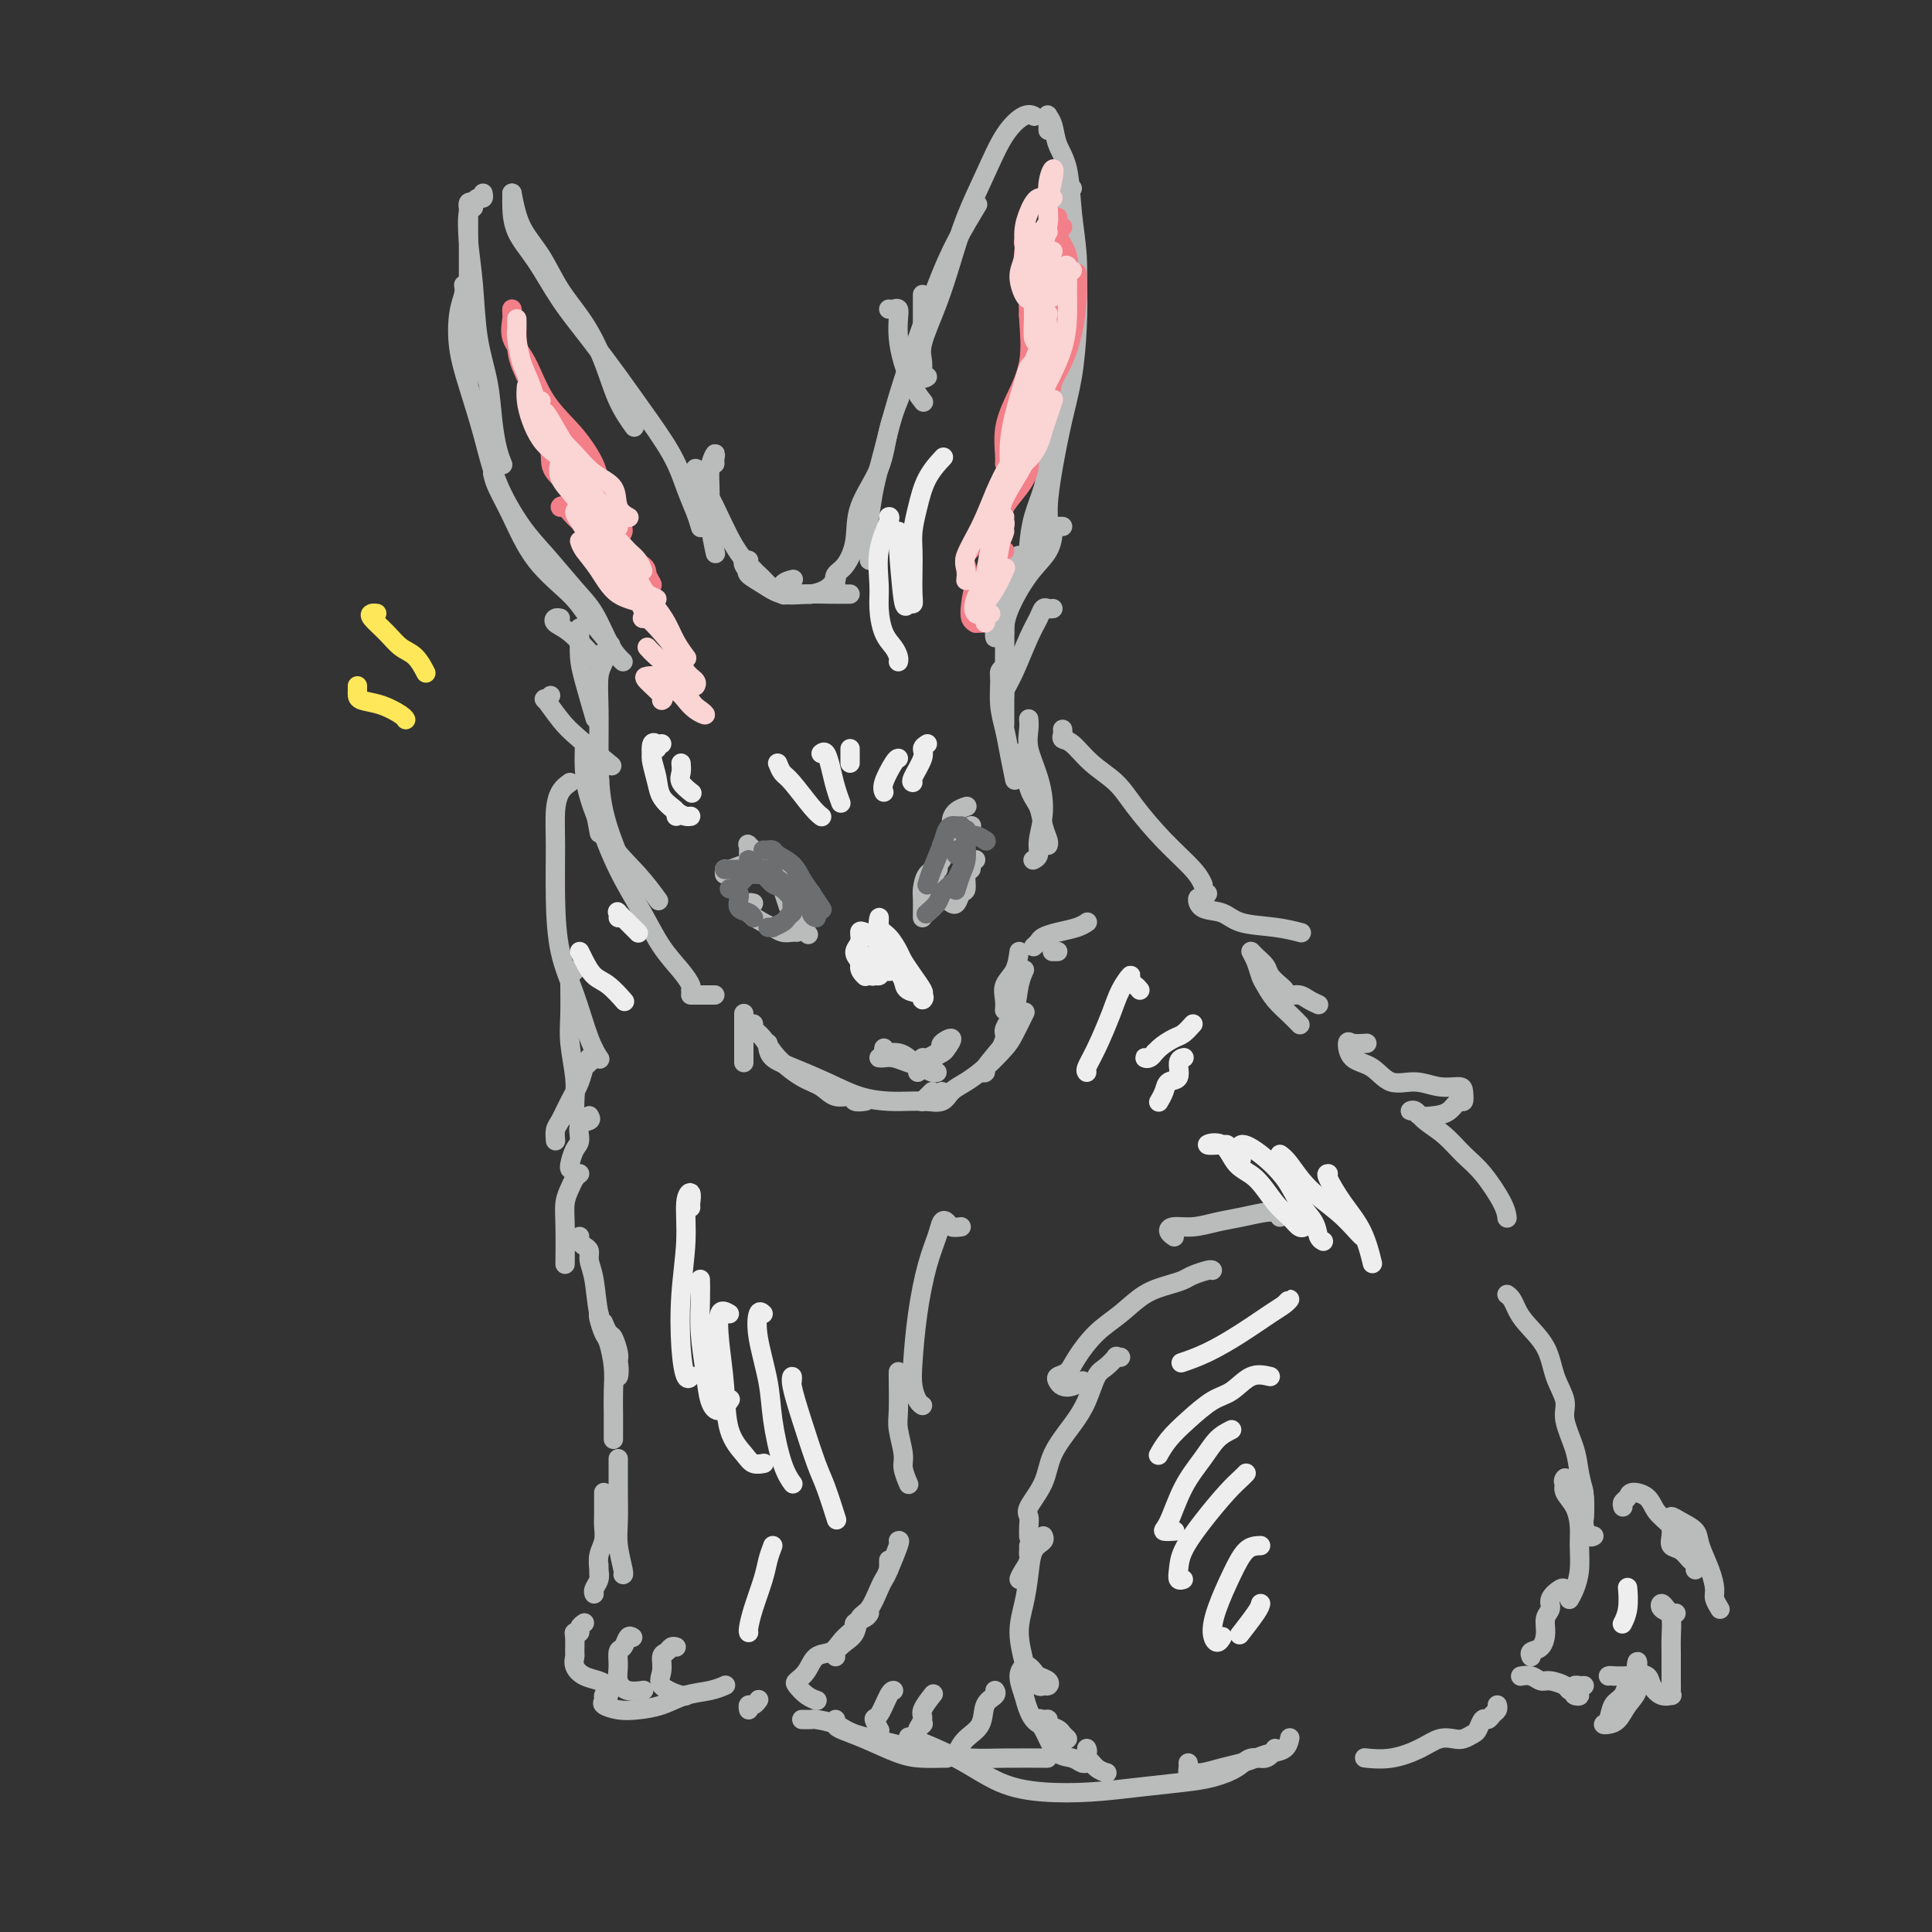 <svg viewBox='0 0 400 400' version='1.1' xmlns='http://www.w3.org/2000/svg' xmlns:xlink='http://www.w3.org/1999/xlink'><rect x="0" y="0" width="400" height="400" fill="#333333" stroke="none"/><g fill='none' stroke='#BABBBB' stroke-width='4' stroke-linecap='round' stroke-linejoin='round'><path d='M106,40c0.480,2.448 0.961,4.896 2,7c1.039,2.104 2.637,3.863 4,6c1.363,2.137 2.492,4.650 4,7c1.508,2.350 3.396,4.536 5,7c1.604,2.464 2.925,5.207 4,8c1.075,2.793 1.905,5.637 3,8c1.095,2.363 2.456,4.247 3,5c0.544,0.753 0.272,0.377 0,0'/><path d='M106,40c0.006,0.313 0.012,0.626 0,1c-0.012,0.374 -0.042,0.810 0,2c0.042,1.190 0.156,3.135 1,5c0.844,1.865 2.418,3.649 4,6c1.582,2.351 3.172,5.267 5,8c1.828,2.733 3.893,5.283 6,8c2.107,2.717 4.256,5.602 6,8c1.744,2.398 3.084,4.310 5,7c1.916,2.690 4.408,6.157 6,9c1.592,2.843 2.282,5.061 3,7c0.718,1.939 1.462,3.599 2,5c0.538,1.401 0.868,2.543 1,3c0.132,0.457 0.066,0.228 0,0'/><path d='M98,42c-0.423,-0.128 -0.845,-0.255 -1,0c-0.155,0.255 -0.041,0.893 0,1c0.041,0.107 0.011,-0.316 0,0c-0.011,0.316 -0.003,1.372 0,3c0.003,1.628 0.001,3.827 0,6c-0.001,2.173 -0.000,4.320 0,7c0.000,2.680 0.000,5.894 0,9c-0.000,3.106 -0.000,6.106 0,8c0.000,1.894 0.000,2.684 0,3c-0.000,0.316 -0.000,0.158 0,0'/><path d='M100,40c0.081,0.445 0.162,0.889 0,1c-0.162,0.111 -0.566,-0.112 -1,0c-0.434,0.112 -0.898,0.559 -1,1c-0.102,0.441 0.157,0.877 0,1c-0.157,0.123 -0.729,-0.066 -1,1c-0.271,1.066 -0.241,3.389 0,6c0.241,2.611 0.694,5.510 1,9c0.306,3.490 0.464,7.569 1,11c0.536,3.431 1.450,6.212 2,9c0.550,2.788 0.735,5.582 1,8c0.265,2.418 0.610,4.459 1,6c0.390,1.541 0.826,2.583 1,3c0.174,0.417 0.087,0.208 0,0'/><path d='M96,59c0.102,0.557 0.205,1.114 0,2c-0.205,0.886 -0.717,2.102 -1,4c-0.283,1.898 -0.338,4.478 0,7c0.338,2.522 1.067,4.986 2,8c0.933,3.014 2.069,6.578 3,10c0.931,3.422 1.656,6.702 3,10c1.344,3.298 3.308,6.613 5,9c1.692,2.387 3.111,3.848 5,6c1.889,2.152 4.247,4.997 6,7c1.753,2.003 2.901,3.164 4,5c1.099,1.836 2.150,4.348 3,6c0.850,1.652 1.498,2.445 2,3c0.502,0.555 0.858,0.873 1,1c0.142,0.127 0.071,0.064 0,0'/><path d='M102,98c0.184,0.813 0.368,1.625 1,3c0.632,1.375 1.711,3.311 3,6c1.289,2.689 2.787,6.129 5,9c2.213,2.871 5.139,5.172 7,7c1.861,1.828 2.655,3.185 4,5c1.345,1.815 3.241,4.090 4,5c0.759,0.910 0.379,0.455 0,0'/><path d='M144,97c0.345,0.149 0.689,0.297 1,1c0.311,0.703 0.587,1.960 1,3c0.413,1.040 0.962,1.862 2,4c1.038,2.138 2.565,5.592 4,8c1.435,2.408 2.776,3.769 4,5c1.224,1.231 2.329,2.331 3,3c0.671,0.669 0.906,0.905 1,1c0.094,0.095 0.047,0.047 0,0'/><path d='M155,116c-0.405,-0.087 -0.810,-0.174 -1,0c-0.190,0.174 -0.166,0.610 0,1c0.166,0.390 0.472,0.735 1,1c0.528,0.265 1.277,0.449 2,1c0.723,0.551 1.421,1.467 2,2c0.579,0.533 1.041,0.682 2,1c0.959,0.318 2.417,0.805 3,1c0.583,0.195 0.292,0.097 0,0'/><path d='M156,118c-0.356,-0.069 -0.711,-0.138 -1,0c-0.289,0.138 -0.510,0.482 0,1c0.510,0.518 1.751,1.211 3,2c1.249,0.789 2.506,1.676 4,2c1.494,0.324 3.223,0.087 5,0c1.777,-0.087 3.600,-0.023 5,0c1.400,0.023 2.377,0.006 3,0c0.623,-0.006 0.892,-0.002 1,0c0.108,0.002 0.054,0.001 0,0'/><path d='M164,120c0.219,-0.053 0.438,-0.105 0,0c-0.438,0.105 -1.532,0.368 -2,1c-0.468,0.632 -0.310,1.634 0,2c0.310,0.366 0.772,0.096 1,0c0.228,-0.096 0.222,-0.019 1,0c0.778,0.019 2.338,-0.020 3,0c0.662,0.020 0.425,0.098 1,0c0.575,-0.098 1.963,-0.373 3,-1c1.037,-0.627 1.725,-1.608 2,-2c0.275,-0.392 0.138,-0.196 0,0'/><path d='M173,121c-0.166,-0.727 -0.332,-1.455 0,-2c0.332,-0.545 1.163,-0.909 2,-2c0.837,-1.091 1.682,-2.910 2,-5c0.318,-2.090 0.110,-4.452 1,-7c0.890,-2.548 2.878,-5.281 4,-8c1.122,-2.719 1.379,-5.424 2,-8c0.621,-2.576 1.606,-5.022 2,-6c0.394,-0.978 0.197,-0.489 0,0'/><path d='M180,116c0.106,-0.339 0.213,-0.678 0,-1c-0.213,-0.322 -0.745,-0.626 -1,-1c-0.255,-0.374 -0.232,-0.818 0,-2c0.232,-1.182 0.673,-3.102 1,-5c0.327,-1.898 0.541,-3.775 1,-6c0.459,-2.225 1.164,-4.798 2,-8c0.836,-3.202 1.804,-7.034 3,-11c1.196,-3.966 2.619,-8.065 4,-12c1.381,-3.935 2.721,-7.704 4,-11c1.279,-3.296 2.498,-6.118 4,-9c1.502,-2.882 3.286,-5.823 4,-7c0.714,-1.177 0.357,-0.588 0,0'/><path d='M192,78c-0.442,0.268 -0.884,0.536 -1,0c-0.116,-0.536 0.092,-1.876 0,-3c-0.092,-1.124 -0.486,-2.034 0,-4c0.486,-1.966 1.851,-4.990 3,-8c1.149,-3.010 2.083,-6.005 3,-9c0.917,-2.995 1.819,-5.990 3,-9c1.181,-3.010 2.642,-6.036 4,-9c1.358,-2.964 2.611,-5.867 4,-8c1.389,-2.133 2.912,-3.497 4,-4c1.088,-0.503 1.739,-0.144 2,0c0.261,0.144 0.130,0.072 0,0'/><path d='M217,27c0.002,-0.337 0.004,-0.674 0,-1c-0.004,-0.326 -0.013,-0.639 0,-1c0.013,-0.361 0.049,-0.768 0,-1c-0.049,-0.232 -0.182,-0.288 0,0c0.182,0.288 0.679,0.919 1,2c0.321,1.081 0.464,2.610 1,4c0.536,1.390 1.464,2.639 2,5c0.536,2.361 0.680,5.834 1,9c0.320,3.166 0.818,6.024 1,9c0.182,2.976 0.049,6.071 0,8c-0.049,1.929 -0.014,2.694 0,3c0.014,0.306 0.007,0.153 0,0'/><path d='M222,39c-0.400,0.209 -0.800,0.418 -1,1c-0.200,0.582 -0.199,1.538 0,3c0.199,1.462 0.598,3.429 1,6c0.402,2.571 0.809,5.746 1,9c0.191,3.254 0.166,6.589 0,10c-0.166,3.411 -0.474,6.899 -1,10c-0.526,3.101 -1.269,5.815 -2,9c-0.731,3.185 -1.450,6.840 -2,10c-0.550,3.160 -0.931,5.827 -1,8c-0.069,2.173 0.174,3.854 0,5c-0.174,1.146 -0.764,1.756 -1,2c-0.236,0.244 -0.118,0.122 0,0'/><path d='M218,88c-0.026,0.174 -0.052,0.348 0,1c0.052,0.652 0.182,1.783 0,3c-0.182,1.217 -0.677,2.522 -1,4c-0.323,1.478 -0.474,3.129 -1,5c-0.526,1.871 -1.426,3.961 -2,6c-0.574,2.039 -0.823,4.027 -1,6c-0.177,1.973 -0.282,3.930 -1,6c-0.718,2.070 -2.049,4.254 -3,6c-0.951,1.746 -1.523,3.056 -2,4c-0.477,0.944 -0.859,1.523 -1,2c-0.141,0.477 -0.040,0.850 0,1c0.040,0.150 0.020,0.075 0,0'/><path d='M211,116c0.091,-0.475 0.182,-0.950 0,-1c-0.182,-0.050 -0.637,0.325 -1,1c-0.363,0.675 -0.633,1.649 -1,3c-0.367,1.351 -0.830,3.079 -1,5c-0.170,1.921 -0.045,4.036 0,6c0.045,1.964 0.012,3.776 0,6c-0.012,2.224 -0.003,4.859 0,7c0.003,2.141 0.001,3.789 0,5c-0.001,1.211 -0.000,1.984 0,2c0.000,0.016 0.000,-0.727 0,-1c-0.000,-0.273 -0.000,-0.078 0,0c0.000,0.078 0.000,0.039 0,0'/><path d='M208,138c-0.429,0.315 -0.858,0.630 -1,1c-0.142,0.370 0.004,0.793 0,2c-0.004,1.207 -0.159,3.196 0,5c0.159,1.804 0.630,3.422 1,5c0.370,1.578 0.638,3.117 1,5c0.362,1.883 0.818,4.109 1,5c0.182,0.891 0.091,0.445 0,0'/><path d='M211,156c0.364,-0.162 0.728,-0.324 1,1c0.272,1.324 0.451,4.134 1,6c0.549,1.866 1.468,2.787 2,4c0.532,1.213 0.679,2.717 1,4c0.321,1.283 0.817,2.345 1,3c0.183,0.655 0.052,0.901 0,1c-0.052,0.099 -0.026,0.049 0,0'/><path d='M213,149c-0.013,-0.142 -0.027,-0.283 0,0c0.027,0.283 0.094,0.992 0,2c-0.094,1.008 -0.350,2.315 0,4c0.350,1.685 1.305,3.748 2,6c0.695,2.252 1.128,4.695 1,7c-0.128,2.305 -0.818,4.474 -1,6c-0.182,1.526 0.143,2.411 0,3c-0.143,0.589 -0.755,0.883 -1,1c-0.245,0.117 -0.122,0.059 0,0'/><path d='M122,154c0.022,0.278 0.045,0.555 0,2c-0.045,1.445 -0.156,4.057 0,6c0.156,1.943 0.581,3.215 1,5c0.419,1.785 0.834,4.081 1,5c0.166,0.919 0.083,0.459 0,0'/><path d='M121,155c-0.032,1.238 -0.064,2.476 0,4c0.064,1.524 0.224,3.334 1,6c0.776,2.666 2.167,6.189 4,9c1.833,2.811 4.109,4.911 6,7c1.891,2.089 3.397,4.168 4,5c0.603,0.832 0.301,0.416 0,0'/><path d='M124,161c0.120,0.313 0.240,0.626 0,1c-0.240,0.374 -0.841,0.808 -1,2c-0.159,1.192 0.124,3.141 1,6c0.876,2.859 2.343,6.629 4,10c1.657,3.371 3.502,6.343 5,9c1.498,2.657 2.650,4.999 4,7c1.350,2.001 2.898,3.660 4,5c1.102,1.340 1.758,2.361 2,3c0.242,0.639 0.069,0.897 0,1c-0.069,0.103 -0.035,0.052 0,0'/><path d='M156,212c-0.169,0.288 -0.337,0.576 0,1c0.337,0.424 1.181,0.983 2,2c0.819,1.017 1.614,2.492 3,4c1.386,1.508 3.364,3.049 5,4c1.636,0.951 2.929,1.313 4,2c1.071,0.687 1.920,1.701 3,2c1.080,0.299 2.393,-0.116 3,0c0.607,0.116 0.510,0.762 1,1c0.490,0.238 1.569,0.068 2,0c0.431,-0.068 0.216,-0.034 0,0'/><path d='M159,216c-0.037,0.238 -0.073,0.477 0,1c0.073,0.523 0.256,1.331 1,2c0.744,0.669 2.049,1.199 4,2c1.951,0.801 4.546,1.875 7,3c2.454,1.125 4.765,2.302 7,3c2.235,0.698 4.392,0.916 6,1c1.608,0.084 2.665,0.033 4,0c1.335,-0.033 2.946,-0.047 4,0c1.054,0.047 1.551,0.157 2,0c0.449,-0.157 0.852,-0.581 1,-1c0.148,-0.419 0.042,-0.834 0,-1c-0.042,-0.166 -0.021,-0.083 0,0'/><path d='M193,226c-0.312,0.310 -0.624,0.621 -1,1c-0.376,0.379 -0.817,0.828 -1,1c-0.183,0.172 -0.107,0.069 0,0c0.107,-0.069 0.247,-0.103 1,0c0.753,0.103 2.121,0.344 3,0c0.879,-0.344 1.271,-1.273 2,-2c0.729,-0.727 1.796,-1.253 3,-2c1.204,-0.747 2.543,-1.714 4,-3c1.457,-1.286 3.030,-2.891 4,-4c0.970,-1.109 1.338,-1.722 2,-3c0.662,-1.278 1.618,-3.222 2,-4c0.382,-0.778 0.191,-0.389 0,0'/><path d='M208,215c0.456,-0.107 0.912,-0.215 0,1c-0.912,1.215 -3.193,3.751 -4,5c-0.807,1.249 -0.141,1.209 0,1c0.141,-0.209 -0.243,-0.589 0,-1c0.243,-0.411 1.111,-0.854 2,-2c0.889,-1.146 1.797,-2.994 2,-4c0.203,-1.006 -0.299,-1.170 0,-2c0.299,-0.830 1.400,-2.326 2,-4c0.600,-1.674 0.700,-3.528 1,-5c0.300,-1.472 0.800,-2.564 1,-3c0.200,-0.436 0.100,-0.218 0,0'/><path d='M211,197c-0.196,1.426 -0.392,2.852 -1,4c-0.608,1.148 -1.627,2.019 -2,3c-0.373,0.981 -0.100,2.072 0,3c0.100,0.928 0.029,1.694 0,2c-0.029,0.306 -0.014,0.153 0,0'/><path d='M120,130c0.001,0.427 0.002,0.855 0,1c-0.002,0.145 -0.007,0.009 0,0c0.007,-0.009 0.027,0.111 0,1c-0.027,0.889 -0.100,2.548 0,4c0.100,1.452 0.373,2.699 1,5c0.627,2.301 1.608,5.658 2,7c0.392,1.342 0.196,0.671 0,0'/><path d='M125,135c0.114,0.655 0.227,1.311 0,2c-0.227,0.689 -0.796,1.412 -1,3c-0.204,1.588 -0.044,4.042 0,7c0.044,2.958 -0.030,6.422 0,10c0.030,3.578 0.162,7.271 1,11c0.838,3.729 2.382,7.494 3,9c0.618,1.506 0.309,0.753 0,0'/><path d='M220,109c-0.308,0.005 -0.616,0.010 -1,0c-0.384,-0.010 -0.845,-0.036 -1,0c-0.155,0.036 -0.003,0.136 0,1c0.003,0.864 -0.143,2.494 -1,4c-0.857,1.506 -2.426,2.887 -4,5c-1.574,2.113 -3.154,4.958 -4,7c-0.846,2.042 -0.959,3.280 -1,4c-0.041,0.720 -0.012,0.920 0,1c0.012,0.080 0.006,0.040 0,0'/><path d='M218,126c-0.329,0.041 -0.658,0.082 -1,0c-0.342,-0.082 -0.698,-0.289 -1,0c-0.302,0.289 -0.550,1.072 -1,2c-0.450,0.928 -1.101,2.000 -2,4c-0.899,2.000 -2.045,4.928 -3,7c-0.955,2.072 -1.719,3.289 -2,4c-0.281,0.711 -0.080,0.918 0,1c0.080,0.082 0.040,0.041 0,0'/><path d='M116,128c-0.360,-0.081 -0.720,-0.162 -1,0c-0.280,0.162 -0.481,0.565 0,1c0.481,0.435 1.644,0.900 3,2c1.356,1.100 2.903,2.835 4,4c1.097,1.165 1.742,1.762 2,2c0.258,0.238 0.129,0.119 0,0'/><path d='M114,144c-0.351,0.522 -0.703,1.044 -1,1c-0.297,-0.044 -0.541,-0.656 0,0c0.541,0.656 1.867,2.578 3,4c1.133,1.422 2.074,2.344 4,4c1.926,1.656 4.836,4.044 6,5c1.164,0.956 0.582,0.478 0,0'/><path d='M148,96c-0.031,-0.249 -0.062,-0.499 0,-1c0.062,-0.501 0.216,-1.254 0,-1c-0.216,0.254 -0.804,1.516 -1,3c-0.196,1.484 -0.001,3.192 0,5c0.001,1.808 -0.192,3.718 0,6c0.192,2.282 0.769,4.938 1,6c0.231,1.062 0.115,0.531 0,0'/><path d='M184,64c0.311,0.037 0.621,0.073 1,0c0.379,-0.073 0.825,-0.256 1,0c0.175,0.256 0.079,0.952 0,2c-0.079,1.048 -0.140,2.449 0,4c0.140,1.551 0.481,3.251 1,5c0.519,1.749 1.217,3.548 2,5c0.783,1.452 1.652,2.558 2,3c0.348,0.442 0.174,0.221 0,0'/><path d='M191,61c0.000,-0.024 0.000,-0.048 0,0c0.000,0.048 0.000,0.167 0,1c0.000,0.833 0.000,2.378 0,4c0.000,1.622 0.000,3.321 0,4c0.000,0.679 0.000,0.340 0,0'/><path d='M154,210c0.000,-0.148 0.000,-0.296 0,0c0.000,0.296 0.000,1.036 0,2c0.000,0.964 0.000,2.153 0,3c0.000,0.847 0.000,1.351 0,2c0.000,0.649 0.000,1.444 0,2c0.000,0.556 0.000,0.873 0,1c0.000,0.127 0.000,0.063 0,0'/><path d='M148,206c-0.754,0.000 -1.509,0.000 -2,0c-0.491,0.000 -0.719,0.000 -1,0c-0.281,-0.000 -0.614,0.000 -1,0c-0.386,0.000 -0.825,0.000 -1,0c-0.175,0.000 -0.088,0.000 0,0'/><path d='M214,196c0.372,-0.334 0.744,-0.668 1,-1c0.256,-0.332 0.394,-0.664 1,-1c0.606,-0.336 1.678,-0.678 3,-1c1.322,-0.322 2.894,-0.625 4,-1c1.106,-0.375 1.744,-0.821 2,-1c0.256,-0.179 0.128,-0.089 0,0'/><path d='M218,197c-0.111,0.000 -0.222,0.000 0,0c0.222,0.000 0.778,0.000 1,0c0.222,0.000 0.111,0.000 0,0'/><path d='M118,162c-0.731,0.535 -1.462,1.070 -2,2c-0.538,0.930 -0.881,2.253 -1,4c-0.119,1.747 -0.012,3.916 0,7c0.012,3.084 -0.070,7.082 0,11c0.070,3.918 0.292,7.754 1,11c0.708,3.246 1.901,5.901 3,9c1.099,3.099 2.104,6.642 3,9c0.896,2.358 1.685,3.531 2,4c0.315,0.469 0.158,0.235 0,0'/><path d='M119,201c-0.423,-0.092 -0.846,-0.183 -1,0c-0.154,0.183 -0.037,0.642 0,1c0.037,0.358 -0.004,0.616 0,2c0.004,1.384 0.054,3.895 0,6c-0.054,2.105 -0.211,3.804 0,6c0.211,2.196 0.788,4.887 1,7c0.212,2.113 0.057,3.646 0,5c-0.057,1.354 -0.016,2.530 0,3c0.016,0.470 0.008,0.235 0,0'/><path d='M122,219c0.095,0.376 0.191,0.752 0,1c-0.191,0.248 -0.668,0.370 -1,1c-0.332,0.630 -0.520,1.770 -1,3c-0.480,1.230 -1.253,2.551 -2,4c-0.747,1.449 -1.468,3.028 -2,4c-0.532,0.972 -0.874,1.339 -1,2c-0.126,0.661 -0.036,1.618 0,2c0.036,0.382 0.018,0.191 0,0'/><path d='M122,231c0.232,0.390 0.465,0.780 0,1c-0.465,0.220 -1.627,0.269 -2,1c-0.373,0.731 0.044,2.143 0,3c-0.044,0.857 -0.548,1.157 -1,2c-0.452,0.843 -0.853,2.227 -1,3c-0.147,0.773 -0.042,0.935 0,1c0.042,0.065 0.021,0.032 0,0'/><path d='M120,243c-0.340,0.262 -0.679,0.523 -1,1c-0.321,0.477 -0.622,1.169 -1,2c-0.378,0.831 -0.833,1.800 -1,3c-0.167,1.200 -0.045,2.631 0,5c0.045,2.369 0.013,5.677 0,7c-0.013,1.323 -0.006,0.662 0,0'/><path d='M220,151c0.037,0.314 0.075,0.628 0,1c-0.075,0.372 -0.262,0.803 0,1c0.262,0.197 0.973,0.161 2,1c1.027,0.839 2.369,2.552 4,4c1.631,1.448 3.551,2.630 5,4c1.449,1.370 2.427,2.928 4,5c1.573,2.072 3.741,4.659 6,7c2.259,2.341 4.608,4.438 6,6c1.392,1.562 1.826,2.589 2,3c0.174,0.411 0.087,0.205 0,0'/><path d='M273,208c-0.672,-0.303 -1.345,-0.605 -2,-1c-0.655,-0.395 -1.293,-0.882 -2,-1c-0.707,-0.118 -1.484,0.134 -2,0c-0.516,-0.134 -0.772,-0.655 -1,-1c-0.228,-0.345 -0.430,-0.514 -1,-1c-0.570,-0.486 -1.509,-1.288 -2,-2c-0.491,-0.712 -0.535,-1.333 -1,-2c-0.465,-0.667 -1.352,-1.379 -2,-2c-0.648,-0.621 -1.058,-1.153 -1,-1c0.058,0.153 0.585,0.989 1,2c0.415,1.011 0.717,2.198 1,3c0.283,0.802 0.545,1.221 1,2c0.455,0.779 1.101,1.920 2,3c0.899,1.080 2.050,2.098 3,3c0.950,0.902 1.700,1.686 2,2c0.300,0.314 0.150,0.157 0,0'/><path d='M250,185c-0.306,0.479 -0.612,0.958 -1,1c-0.388,0.042 -0.857,-0.354 -1,0c-0.143,0.354 0.039,1.458 1,2c0.961,0.542 2.699,0.524 4,1c1.301,0.476 2.163,1.447 4,2c1.837,0.553 4.648,0.687 7,1c2.352,0.313 4.243,0.804 5,1c0.757,0.196 0.378,0.098 0,0'/><path d='M283,216c-1.150,0.081 -2.301,0.163 -3,0c-0.699,-0.163 -0.947,-0.570 -1,0c-0.053,0.570 0.088,2.118 1,3c0.912,0.882 2.594,1.097 4,2c1.406,0.903 2.534,2.492 4,3c1.466,0.508 3.269,-0.066 5,0c1.731,0.066 3.390,0.772 5,1c1.610,0.228 3.172,-0.023 4,0c0.828,0.023 0.921,0.321 1,1c0.079,0.679 0.144,1.738 0,2c-0.144,0.262 -0.496,-0.273 -1,0c-0.504,0.273 -1.159,1.356 -2,2c-0.841,0.644 -1.869,0.851 -3,1c-1.131,0.149 -2.365,0.242 -3,0c-0.635,-0.242 -0.670,-0.817 -1,-1c-0.330,-0.183 -0.956,0.026 -1,0c-0.044,-0.026 0.493,-0.288 1,0c0.507,0.288 0.983,1.126 2,2c1.017,0.874 2.574,1.783 4,3c1.426,1.217 2.722,2.743 4,4c1.278,1.257 2.538,2.244 4,4c1.462,1.756 3.124,4.280 4,6c0.876,1.720 0.964,2.634 1,3c0.036,0.366 0.018,0.183 0,0'/><path d='M312,268c0.341,0.257 0.681,0.514 1,1c0.319,0.486 0.615,1.200 1,2c0.385,0.800 0.858,1.685 2,3c1.142,1.315 2.954,3.061 4,5c1.046,1.939 1.327,4.072 2,6c0.673,1.928 1.739,3.652 2,5c0.261,1.348 -0.284,2.320 0,4c0.284,1.680 1.397,4.069 2,6c0.603,1.931 0.698,3.404 1,5c0.302,1.596 0.812,3.314 1,5c0.188,1.686 0.054,3.339 0,4c-0.054,0.661 -0.027,0.331 0,0'/><path d='M330,318c-0.309,0.180 -0.619,0.359 -1,0c-0.381,-0.359 -0.835,-1.257 -1,-2c-0.165,-0.743 -0.041,-1.333 0,-2c0.041,-0.667 0.001,-1.413 0,-2c-0.001,-0.587 0.039,-1.017 0,-2c-0.039,-0.983 -0.156,-2.521 -1,-3c-0.844,-0.479 -2.416,0.100 -3,0c-0.584,-0.100 -0.181,-0.880 0,-1c0.181,-0.120 0.139,0.420 0,1c-0.139,0.580 -0.376,1.200 0,2c0.376,0.800 1.366,1.779 2,3c0.634,1.221 0.912,2.685 1,4c0.088,1.315 -0.015,2.482 0,4c0.015,1.518 0.148,3.386 0,5c-0.148,1.614 -0.578,2.973 -1,4c-0.422,1.027 -0.835,1.722 -1,2c-0.165,0.278 -0.083,0.139 0,0'/><path d='M324,329c-0.188,-0.177 -0.376,-0.354 -1,0c-0.624,0.354 -1.686,1.240 -2,2c-0.314,0.760 0.118,1.394 0,2c-0.118,0.606 -0.788,1.185 -1,2c-0.212,0.815 0.034,1.865 0,3c-0.034,1.135 -0.349,2.356 -1,3c-0.651,0.644 -1.637,0.712 -2,1c-0.363,0.288 -0.104,0.797 0,1c0.104,0.203 0.052,0.102 0,0'/><path d='M310,353c0.089,0.344 0.178,0.687 0,1c-0.178,0.313 -0.624,0.594 -1,1c-0.376,0.406 -0.681,0.935 -1,1c-0.319,0.065 -0.651,-0.336 -1,0c-0.349,0.336 -0.715,1.409 -1,2c-0.285,0.591 -0.489,0.700 -1,1c-0.511,0.300 -1.328,0.792 -2,1c-0.672,0.208 -1.200,0.133 -2,0c-0.800,-0.133 -1.872,-0.323 -3,0c-1.128,0.323 -2.313,1.159 -4,2c-1.687,0.841 -3.877,1.688 -6,2c-2.123,0.312 -4.178,0.089 -5,0c-0.822,-0.089 -0.411,-0.045 0,0'/><path d='M246,365c0.021,0.308 0.042,0.615 0,1c-0.042,0.385 -0.146,0.846 0,1c0.146,0.154 0.542,-0.000 1,0c0.458,0.000 0.979,0.154 2,0c1.021,-0.154 2.543,-0.618 4,-1c1.457,-0.382 2.849,-0.684 4,-1c1.151,-0.316 2.060,-0.645 3,-1c0.940,-0.355 1.912,-0.734 3,-1c1.088,-0.266 2.293,-0.418 3,-1c0.707,-0.582 0.916,-1.595 1,-2c0.084,-0.405 0.042,-0.203 0,0'/><path d='M264,362c-0.565,0.891 -1.130,1.783 -2,2c-0.870,0.217 -2.045,-0.240 -3,0c-0.955,0.240 -1.689,1.178 -3,2c-1.311,0.822 -3.197,1.528 -5,2c-1.803,0.472 -3.522,0.711 -6,1c-2.478,0.289 -5.715,0.626 -9,1c-3.285,0.374 -6.619,0.783 -10,1c-3.381,0.217 -6.809,0.243 -10,0c-3.191,-0.243 -6.144,-0.756 -9,-2c-2.856,-1.244 -5.615,-3.220 -9,-5c-3.385,-1.780 -7.396,-3.366 -9,-4c-1.604,-0.634 -0.802,-0.317 0,0'/><path d='M166,356c0.835,0.017 1.669,0.035 2,0c0.331,-0.035 0.157,-0.122 1,0c0.843,0.122 2.703,0.453 4,1c1.297,0.547 2.033,1.309 4,2c1.967,0.691 5.166,1.309 8,2c2.834,0.691 5.304,1.453 8,2c2.696,0.547 5.620,0.879 8,1c2.380,0.121 4.218,0.033 7,0c2.782,-0.033 6.509,-0.009 8,0c1.491,0.009 0.745,0.005 0,0'/><path d='M120,256c-0.081,0.329 -0.162,0.657 0,1c0.162,0.343 0.568,0.699 1,1c0.432,0.301 0.892,0.547 1,1c0.108,0.453 -0.135,1.114 0,2c0.135,0.886 0.649,1.999 1,4c0.351,2.001 0.539,4.890 1,7c0.461,2.110 1.196,3.440 2,5c0.804,1.560 1.676,3.349 2,5c0.324,1.651 0.098,3.162 0,3c-0.098,-0.162 -0.068,-1.998 0,-3c0.068,-1.002 0.176,-1.169 0,-2c-0.176,-0.831 -0.635,-2.326 -1,-3c-0.365,-0.674 -0.637,-0.528 -1,-1c-0.363,-0.472 -0.818,-1.564 -1,-2c-0.182,-0.436 -0.091,-0.218 0,0'/><path d='M124,272c-0.091,0.111 -0.182,0.223 0,1c0.182,0.777 0.637,2.220 1,3c0.363,0.780 0.633,0.899 1,2c0.367,1.101 0.830,3.185 1,5c0.170,1.815 0.045,3.362 0,5c-0.045,1.638 -0.012,3.367 0,5c0.012,1.633 0.003,3.170 0,4c-0.003,0.830 -0.001,0.951 0,1c0.001,0.049 0.000,0.024 0,0'/><path d='M128,302c-0.001,0.277 -0.001,0.554 0,1c0.001,0.446 0.004,1.062 0,2c-0.004,0.938 -0.015,2.199 0,4c0.015,1.801 0.057,4.143 0,6c-0.057,1.857 -0.211,3.230 0,5c0.211,1.770 0.788,3.938 1,5c0.212,1.062 0.061,1.018 0,1c-0.061,-0.018 -0.030,-0.009 0,0'/><path d='M125,309c0.001,0.246 0.001,0.492 0,1c-0.001,0.508 -0.004,1.280 0,2c0.004,0.720 0.015,1.390 0,2c-0.015,0.610 -0.057,1.159 0,2c0.057,0.841 0.211,1.972 0,3c-0.211,1.028 -0.789,1.951 -1,3c-0.211,1.049 -0.057,2.224 0,3c0.057,0.776 0.015,1.152 0,1c-0.015,-0.152 -0.003,-0.834 0,-1c0.003,-0.166 -0.003,0.183 0,0c0.003,-0.183 0.015,-0.896 0,-1c-0.015,-0.104 -0.056,0.403 0,1c0.056,0.597 0.211,1.284 0,2c-0.211,0.716 -0.788,1.462 -1,2c-0.212,0.538 -0.061,0.868 0,1c0.061,0.132 0.030,0.066 0,0'/><path d='M121,336c-0.453,0.307 -0.906,0.615 -1,1c-0.094,0.385 0.171,0.848 0,1c-0.171,0.152 -0.779,-0.006 -1,0c-0.221,0.006 -0.054,0.176 0,1c0.054,0.824 -0.004,2.300 0,3c0.004,0.700 0.071,0.622 0,1c-0.071,0.378 -0.282,1.212 0,2c0.282,0.788 1.055,1.531 2,2c0.945,0.469 2.062,0.665 3,1c0.938,0.335 1.697,0.810 2,1c0.303,0.190 0.152,0.095 0,0'/><path d='M126,351c-0.441,-0.091 -0.881,-0.181 -1,0c-0.119,0.181 0.084,0.635 0,1c-0.084,0.365 -0.457,0.641 0,1c0.457,0.359 1.742,0.801 3,1c1.258,0.199 2.488,0.155 4,0c1.512,-0.155 3.306,-0.420 5,-1c1.694,-0.580 3.289,-1.475 5,-2c1.711,-0.525 3.538,-0.680 5,-1c1.462,-0.320 2.561,-0.806 3,-1c0.439,-0.194 0.220,-0.097 0,0'/><path d='M131,339c-0.340,-0.215 -0.681,-0.430 -1,0c-0.319,0.430 -0.617,1.506 -1,2c-0.383,0.494 -0.852,0.405 -1,1c-0.148,0.595 0.023,1.872 0,3c-0.023,1.128 -0.241,2.106 0,3c0.241,0.894 0.941,1.704 2,2c1.059,0.296 2.477,0.080 3,0c0.523,-0.080 0.149,-0.023 0,0c-0.149,0.023 -0.075,0.011 0,0'/><path d='M140,341c-0.342,-0.102 -0.684,-0.204 -1,0c-0.316,0.204 -0.607,0.713 -1,1c-0.393,0.287 -0.890,0.350 -1,1c-0.110,0.650 0.167,1.887 0,3c-0.167,1.113 -0.777,2.102 0,3c0.777,0.898 2.940,1.703 4,2c1.060,0.297 1.017,0.085 1,0c-0.017,-0.085 -0.009,-0.042 0,0'/><path d='M155,354c-0.083,-0.452 -0.167,-0.905 0,-1c0.167,-0.095 0.583,0.167 1,0c0.417,-0.167 0.833,-0.762 1,-1c0.167,-0.238 0.083,-0.119 0,0'/><path d='M199,254c-0.758,0.097 -1.515,0.195 -2,0c-0.485,-0.195 -0.697,-0.682 -1,-1c-0.303,-0.318 -0.698,-0.466 -1,0c-0.302,0.466 -0.513,1.545 -1,3c-0.487,1.455 -1.252,3.286 -2,6c-0.748,2.714 -1.479,6.310 -2,10c-0.521,3.690 -0.833,7.472 -1,10c-0.167,2.528 -0.189,3.801 0,5c0.189,1.199 0.589,2.323 1,3c0.411,0.677 0.832,0.908 1,1c0.168,0.092 0.084,0.046 0,0'/><path d='M186,284c-0.009,0.251 -0.017,0.503 0,2c0.017,1.497 0.061,4.241 0,6c-0.061,1.759 -0.226,2.535 0,4c0.226,1.465 0.844,3.619 1,5c0.156,1.381 -0.150,1.987 0,3c0.150,1.013 0.757,2.432 1,3c0.243,0.568 0.121,0.284 0,0'/><path d='M184,323c0.000,0.311 0.000,0.622 0,1c0.000,0.378 0.000,0.822 0,1c0.000,0.178 0.000,0.089 0,0'/><path d='M186,319c0.201,-0.091 0.402,-0.182 0,1c-0.402,1.182 -1.407,3.638 -2,5c-0.593,1.362 -0.774,1.628 -1,2c-0.226,0.372 -0.497,0.848 -1,2c-0.503,1.152 -1.239,2.981 -2,4c-0.761,1.019 -1.549,1.229 -2,2c-0.451,0.771 -0.566,2.102 -1,3c-0.434,0.898 -1.189,1.365 -2,2c-0.811,0.635 -1.680,1.440 -2,2c-0.320,0.560 -0.091,0.874 0,1c0.091,0.126 0.046,0.063 0,0'/><path d='M180,334c-0.192,0.335 -0.383,0.670 -1,1c-0.617,0.330 -1.659,0.656 -2,1c-0.341,0.344 0.018,0.706 0,1c-0.018,0.294 -0.413,0.519 -1,1c-0.587,0.481 -1.366,1.218 -2,2c-0.634,0.782 -1.124,1.609 -2,2c-0.876,0.391 -2.138,0.346 -3,1c-0.862,0.654 -1.323,2.007 -2,3c-0.677,0.993 -1.568,1.625 -2,2c-0.432,0.375 -0.404,0.492 0,1c0.404,0.508 1.186,1.406 2,2c0.814,0.594 1.661,0.884 2,1c0.339,0.116 0.169,0.058 0,0'/><path d='M173,356c-0.010,0.348 -0.019,0.696 0,1c0.019,0.304 0.068,0.565 1,1c0.932,0.435 2.747,1.045 5,2c2.253,0.955 4.943,2.256 7,3c2.057,0.744 3.479,0.931 5,1c1.521,0.069 3.140,0.018 4,0c0.860,-0.018 0.960,-0.005 1,0c0.040,0.005 0.020,0.003 0,0'/><path d='M198,363c0.520,-1.035 1.039,-2.071 2,-3c0.961,-0.929 2.362,-1.752 3,-3c0.638,-1.248 0.511,-2.922 1,-4c0.489,-1.078 1.593,-1.559 2,-2c0.407,-0.441 0.116,-0.840 0,-1c-0.116,-0.160 -0.058,-0.080 0,0'/><path d='M182,358c0.129,0.226 0.259,0.453 0,0c-0.259,-0.453 -0.906,-1.585 -1,-2c-0.094,-0.415 0.367,-0.111 1,-1c0.633,-0.889 1.440,-2.970 2,-4c0.560,-1.030 0.874,-1.009 1,-1c0.126,0.009 0.063,0.004 0,0'/><path d='M191,356c-0.040,0.467 -0.079,0.933 0,1c0.079,0.067 0.277,-0.267 0,0c-0.277,0.267 -1.031,1.133 -1,1c0.031,-0.133 0.845,-1.265 1,-2c0.155,-0.735 -0.350,-1.073 0,-2c0.350,-0.927 1.556,-2.442 2,-3c0.444,-0.558 0.127,-0.159 0,0c-0.127,0.159 -0.063,0.080 0,0'/><path d='M265,252c0.085,-0.429 0.169,-0.858 0,-1c-0.169,-0.142 -0.593,0.005 -1,0c-0.407,-0.005 -0.799,-0.160 -2,0c-1.201,0.160 -3.213,0.634 -5,1c-1.787,0.366 -3.351,0.624 -5,1c-1.649,0.376 -3.384,0.872 -5,1c-1.616,0.128 -3.114,-0.110 -4,0c-0.886,0.110 -1.162,0.568 -1,1c0.162,0.432 0.760,0.838 1,1c0.240,0.162 0.120,0.081 0,0'/><path d='M251,263c-0.128,-0.089 -0.256,-0.177 -1,0c-0.744,0.177 -2.105,0.620 -3,1c-0.895,0.380 -1.323,0.697 -2,1c-0.677,0.303 -1.603,0.591 -3,1c-1.397,0.409 -3.266,0.939 -5,2c-1.734,1.061 -3.334,2.651 -5,4c-1.666,1.349 -3.400,2.455 -5,4c-1.600,1.545 -3.068,3.528 -4,5c-0.932,1.472 -1.330,2.434 -2,3c-0.670,0.566 -1.612,0.736 -2,1c-0.388,0.264 -0.223,0.620 0,1c0.223,0.380 0.503,0.782 1,1c0.497,0.218 1.211,0.251 2,0c0.789,-0.251 1.654,-0.786 2,-1c0.346,-0.214 0.173,-0.107 0,0'/><path d='M232,281c-0.470,0.053 -0.941,0.106 -1,0c-0.059,-0.106 0.292,-0.372 0,0c-0.292,0.372 -1.227,1.382 -2,2c-0.773,0.618 -1.385,0.845 -2,2c-0.615,1.155 -1.234,3.237 -2,5c-0.766,1.763 -1.680,3.207 -3,5c-1.320,1.793 -3.047,3.936 -4,6c-0.953,2.064 -1.131,4.049 -2,6c-0.869,1.951 -2.429,3.868 -3,5c-0.571,1.132 -0.153,1.479 0,2c0.153,0.521 0.041,1.217 0,2c-0.041,0.783 -0.012,1.652 0,2c0.012,0.348 0.006,0.174 0,0'/><path d='M213,320c0.009,0.363 0.018,0.727 0,1c-0.018,0.273 -0.062,0.457 0,1c0.062,0.543 0.230,1.446 0,2c-0.230,0.554 -0.857,0.760 -1,1c-0.143,0.240 0.198,0.512 0,1c-0.198,0.488 -0.935,1.190 -1,1c-0.065,-0.190 0.542,-1.271 1,-2c0.458,-0.729 0.765,-1.107 1,-2c0.235,-0.893 0.396,-2.302 1,-3c0.604,-0.698 1.651,-0.684 2,-1c0.349,-0.316 -0.000,-0.960 0,-1c0.000,-0.040 0.349,0.525 0,1c-0.349,0.475 -1.397,0.862 -2,2c-0.603,1.138 -0.762,3.028 -1,5c-0.238,1.972 -0.554,4.024 -1,6c-0.446,1.976 -1.020,3.874 -1,6c0.020,2.126 0.636,4.479 1,6c0.364,1.521 0.478,2.208 1,3c0.522,0.792 1.454,1.687 2,2c0.546,0.313 0.707,0.042 1,0c0.293,-0.042 0.716,0.143 1,0c0.284,-0.143 0.427,-0.614 0,-1c-0.427,-0.386 -1.425,-0.687 -2,-1c-0.575,-0.313 -0.726,-0.636 -1,-1c-0.274,-0.364 -0.671,-0.768 -1,-1c-0.329,-0.232 -0.588,-0.293 -1,0c-0.412,0.293 -0.975,0.941 -1,2c-0.025,1.059 0.487,2.530 1,4'/><path d='M212,351c0.435,1.663 1.021,3.819 2,5c0.979,1.181 2.350,1.385 3,2c0.650,0.615 0.579,1.640 1,2c0.421,0.360 1.335,0.055 2,0c0.665,-0.055 1.083,0.139 1,0c-0.083,-0.139 -0.666,-0.611 -1,-1c-0.334,-0.389 -0.420,-0.694 -1,-1c-0.580,-0.306 -1.655,-0.612 -2,-1c-0.345,-0.388 0.039,-0.860 0,-1c-0.039,-0.140 -0.503,0.050 -1,0c-0.497,-0.050 -1.027,-0.340 -1,0c0.027,0.340 0.613,1.310 1,2c0.387,0.690 0.577,1.099 1,2c0.423,0.901 1.080,2.294 2,3c0.920,0.706 2.102,0.725 3,1c0.898,0.275 1.511,0.805 2,1c0.489,0.195 0.854,0.056 1,0c0.146,-0.056 0.073,-0.028 0,0'/><path d='M225,362c0.132,0.295 0.263,0.591 0,1c-0.263,0.409 -0.921,0.933 -1,1c-0.079,0.067 0.422,-0.322 1,0c0.578,0.322 1.232,1.356 2,2c0.768,0.644 1.648,0.898 2,1c0.352,0.102 0.176,0.051 0,0'/><path d='M336,312c-0.104,-0.343 -0.209,-0.685 0,-1c0.209,-0.315 0.730,-0.602 1,-1c0.270,-0.398 0.288,-0.907 1,-1c0.712,-0.093 2.118,0.229 3,1c0.882,0.771 1.241,1.991 2,3c0.759,1.009 1.917,1.808 3,3c1.083,1.192 2.092,2.776 3,4c0.908,1.224 1.716,2.086 2,3c0.284,0.914 0.044,1.878 0,2c-0.044,0.122 0.107,-0.600 0,-1c-0.107,-0.400 -0.474,-0.478 -1,-1c-0.526,-0.522 -1.212,-1.487 -2,-2c-0.788,-0.513 -1.676,-0.573 -2,-1c-0.324,-0.427 -0.082,-1.223 0,-2c0.082,-0.777 0.005,-1.537 0,-2c-0.005,-0.463 0.064,-0.628 0,-1c-0.064,-0.372 -0.259,-0.950 0,-1c0.259,-0.050 0.974,0.427 2,1c1.026,0.573 2.365,1.241 3,2c0.635,0.759 0.566,1.608 1,3c0.434,1.392 1.370,3.326 2,5c0.630,1.674 0.952,3.088 1,4c0.048,0.912 -0.179,1.322 0,2c0.179,0.678 0.766,1.622 1,2c0.234,0.378 0.117,0.189 0,0'/><path d='M347,334c-0.202,0.077 -0.404,0.154 -1,0c-0.596,-0.154 -1.585,-0.540 -2,-1c-0.415,-0.460 -0.255,-0.995 0,-1c0.255,-0.005 0.604,0.520 1,1c0.396,0.480 0.838,0.915 1,2c0.162,1.085 0.043,2.819 0,4c-0.043,1.181 -0.012,1.809 0,3c0.012,1.191 0.005,2.946 0,4c-0.005,1.054 -0.007,1.408 0,2c0.007,0.592 0.023,1.421 0,2c-0.023,0.579 -0.085,0.908 0,1c0.085,0.092 0.316,-0.054 0,0c-0.316,0.054 -1.181,0.306 -2,0c-0.819,-0.306 -1.592,-1.171 -2,-2c-0.408,-0.829 -0.449,-1.622 -1,-2c-0.551,-0.378 -1.610,-0.341 -2,-1c-0.390,-0.659 -0.110,-2.014 0,-2c0.110,0.014 0.052,1.397 0,2c-0.052,0.603 -0.097,0.424 0,1c0.097,0.576 0.337,1.906 0,3c-0.337,1.094 -1.250,1.952 -2,3c-0.750,1.048 -1.337,2.285 -2,3c-0.663,0.715 -1.400,0.909 -2,1c-0.600,0.091 -1.061,0.081 -1,0c0.061,-0.081 0.644,-0.232 1,-1c0.356,-0.768 0.486,-2.153 1,-3c0.514,-0.847 1.414,-1.155 2,-2c0.586,-0.845 0.858,-2.226 1,-3c0.142,-0.774 0.154,-0.939 0,-1c-0.154,-0.061 -0.472,-0.017 -1,0c-0.528,0.017 -1.264,0.009 -2,0'/><path d='M334,347c-0.689,-0.156 -0.911,-0.044 -1,0c-0.089,0.044 -0.044,0.022 0,0'/><path d='M328,349c-0.306,0.023 -0.612,0.045 -1,0c-0.388,-0.045 -0.857,-0.159 -1,0c-0.143,0.159 0.041,0.590 0,1c-0.041,0.410 -0.308,0.799 0,1c0.308,0.201 1.191,0.212 1,0c-0.191,-0.212 -1.454,-0.649 -2,-1c-0.546,-0.351 -0.374,-0.616 -1,-1c-0.626,-0.384 -2.049,-0.887 -3,-1c-0.951,-0.113 -1.430,0.166 -2,0c-0.570,-0.166 -1.230,-0.775 -2,-1c-0.770,-0.225 -1.648,-0.064 -2,0c-0.352,0.064 -0.176,0.032 0,0'/><path d='M183,217c-0.064,0.418 -0.129,0.837 0,1c0.129,0.163 0.451,0.072 1,0c0.549,-0.072 1.324,-0.124 2,0c0.676,0.124 1.253,0.425 2,1c0.747,0.575 1.663,1.424 2,2c0.337,0.576 0.096,0.879 0,1c-0.096,0.121 -0.048,0.061 0,0'/><path d='M182,219c0.267,0.024 0.533,0.049 1,0c0.467,-0.049 1.134,-0.171 2,0c0.866,0.171 1.931,0.634 3,1c1.069,0.366 2.142,0.634 3,1c0.858,0.366 1.500,0.829 2,1c0.500,0.171 0.857,0.049 1,0c0.143,-0.049 0.071,-0.024 0,0'/><path d='M191,220c-0.062,-0.446 -0.124,-0.892 0,-1c0.124,-0.108 0.434,0.123 1,0c0.566,-0.123 1.388,-0.601 2,-1c0.612,-0.399 1.013,-0.721 1,-1c-0.013,-0.279 -0.441,-0.516 0,-1c0.441,-0.484 1.750,-1.216 2,-1c0.250,0.216 -0.560,1.378 -1,2c-0.440,0.622 -0.510,0.703 -1,1c-0.490,0.297 -1.401,0.811 -2,1c-0.599,0.189 -0.885,0.054 -1,0c-0.115,-0.054 -0.057,-0.027 0,0'/><path d='M155,178c0.003,-0.337 0.007,-0.674 0,-1c-0.007,-0.326 -0.024,-0.642 0,-1c0.024,-0.358 0.088,-0.759 0,-1c-0.088,-0.241 -0.330,-0.322 0,0c0.330,0.322 1.230,1.046 2,2c0.770,0.954 1.408,2.137 2,3c0.592,0.863 1.138,1.407 2,2c0.862,0.593 2.040,1.237 3,2c0.960,0.763 1.703,1.647 2,2c0.297,0.353 0.149,0.177 0,0'/><path d='M158,177c0.666,0.246 1.331,0.492 2,1c0.669,0.508 1.341,1.277 2,2c0.659,0.723 1.305,1.398 2,2c0.695,0.602 1.440,1.129 2,2c0.560,0.871 0.935,2.086 1,3c0.065,0.914 -0.179,1.526 0,2c0.179,0.474 0.782,0.810 1,1c0.218,0.190 0.053,0.235 0,0c-0.053,-0.235 0.008,-0.748 0,-1c-0.008,-0.252 -0.084,-0.242 0,-1c0.084,-0.758 0.329,-2.284 0,-3c-0.329,-0.716 -1.233,-0.622 -2,-1c-0.767,-0.378 -1.398,-1.227 -2,-2c-0.602,-0.773 -1.177,-1.471 -2,-2c-0.823,-0.529 -1.895,-0.889 -3,-1c-1.105,-0.111 -2.244,0.026 -3,0c-0.756,-0.026 -1.131,-0.217 -2,0c-0.869,0.217 -2.233,0.842 -3,1c-0.767,0.158 -0.937,-0.150 -1,0c-0.063,0.150 -0.018,0.757 0,1c0.018,0.243 0.009,0.121 0,0'/><path d='M156,187c-0.444,-0.098 -0.887,-0.195 -1,0c-0.113,0.195 0.105,0.683 0,1c-0.105,0.317 -0.533,0.463 0,1c0.533,0.537 2.027,1.464 3,2c0.973,0.536 1.424,0.679 2,1c0.576,0.321 1.278,0.818 2,1c0.722,0.182 1.464,0.049 2,0c0.536,-0.049 0.868,-0.014 1,0c0.132,0.014 0.066,0.007 0,0'/><path d='M163,185c-0.430,-0.445 -0.861,-0.890 -1,-1c-0.139,-0.110 0.012,0.115 0,0c-0.012,-0.115 -0.188,-0.569 0,0c0.188,0.569 0.741,2.163 1,3c0.259,0.837 0.224,0.918 1,2c0.776,1.082 2.365,3.166 3,4c0.635,0.834 0.318,0.417 0,0'/><path d='M194,183c-0.438,0.064 -0.876,0.128 -1,0c-0.124,-0.128 0.067,-0.447 0,-1c-0.067,-0.553 -0.393,-1.339 0,-2c0.393,-0.661 1.503,-1.196 2,-2c0.497,-0.804 0.381,-1.875 1,-3c0.619,-1.125 1.974,-2.303 3,-3c1.026,-0.697 1.722,-0.913 2,-1c0.278,-0.087 0.139,-0.043 0,0'/><path d='M200,172c0.214,0.017 0.427,0.034 0,0c-0.427,-0.034 -1.495,-0.120 -2,0c-0.505,0.120 -0.447,0.445 -1,1c-0.553,0.555 -1.718,1.339 -2,2c-0.282,0.661 0.321,1.200 0,2c-0.321,0.800 -1.564,1.861 -2,3c-0.436,1.139 -0.065,2.357 0,3c0.065,0.643 -0.175,0.712 0,1c0.175,0.288 0.764,0.797 1,1c0.236,0.203 0.118,0.102 0,0'/><path d='M194,184c0.139,0.187 0.277,0.374 0,0c-0.277,-0.374 -0.971,-1.309 -1,-2c-0.029,-0.691 0.605,-1.138 1,-2c0.395,-0.862 0.549,-2.138 1,-3c0.451,-0.862 1.198,-1.309 2,-2c0.802,-0.691 1.658,-1.626 2,-2c0.342,-0.374 0.171,-0.187 0,0'/><path d='M202,178c-0.455,0.316 -0.909,0.633 -1,1c-0.091,0.367 0.183,0.785 0,1c-0.183,0.215 -0.823,0.226 -1,1c-0.177,0.774 0.110,2.313 0,3c-0.110,0.688 -0.617,0.524 -1,1c-0.383,0.476 -0.642,1.590 -1,2c-0.358,0.410 -0.817,0.117 -1,0c-0.183,-0.117 -0.092,-0.059 0,0'/><path d='M198,185c-0.226,-0.083 -0.452,-0.167 -1,0c-0.548,0.167 -1.417,0.583 -2,1c-0.583,0.417 -0.881,0.833 -1,1c-0.119,0.167 -0.060,0.083 0,0'/><path d='M194,180c0.196,-0.033 0.392,-0.065 0,0c-0.392,0.065 -1.373,0.228 -2,1c-0.627,0.772 -0.900,2.154 -1,3c-0.100,0.846 -0.027,1.154 0,2c0.027,0.846 0.007,2.228 0,3c-0.007,0.772 -0.002,0.935 0,1c0.002,0.065 0.001,0.033 0,0'/><path d='M198,171c-0.476,-0.226 -0.952,-0.452 -1,-1c-0.048,-0.548 0.333,-1.417 1,-2c0.667,-0.583 1.619,-0.881 2,-1c0.381,-0.119 0.190,-0.060 0,0'/></g>
<g fill='none' stroke='#F37F89' stroke-width='4' stroke-linecap='round' stroke-linejoin='round'><path d='M107,68c0.008,0.696 0.017,1.392 0,2c-0.017,0.608 -0.059,1.128 0,2c0.059,0.872 0.217,2.097 1,4c0.783,1.903 2.189,4.486 3,7c0.811,2.514 1.027,4.961 2,7c0.973,2.039 2.704,3.670 4,5c1.296,1.330 2.157,2.358 3,3c0.843,0.642 1.670,0.898 2,1c0.330,0.102 0.165,0.051 0,0'/><path d='M106,65c-0.019,-0.554 -0.037,-1.108 0,-1c0.037,0.108 0.130,0.880 0,2c-0.130,1.120 -0.483,2.590 0,4c0.483,1.410 1.803,2.762 3,5c1.197,2.238 2.272,5.363 4,8c1.728,2.637 4.108,4.787 6,7c1.892,2.213 3.295,4.488 4,6c0.705,1.512 0.711,2.262 1,3c0.289,0.738 0.861,1.466 1,2c0.139,0.534 -0.155,0.875 0,1c0.155,0.125 0.759,0.036 1,0c0.241,-0.036 0.121,-0.018 0,0'/><path d='M115,92c-0.424,0.260 -0.847,0.519 -1,1c-0.153,0.481 -0.035,1.182 0,2c0.035,0.818 -0.014,1.752 1,3c1.014,1.248 3.091,2.808 5,4c1.909,1.192 3.649,2.015 5,3c1.351,0.985 2.312,2.131 3,3c0.688,0.869 1.101,1.462 1,2c-0.101,0.538 -0.718,1.020 -1,1c-0.282,-0.020 -0.230,-0.544 -1,-1c-0.770,-0.456 -2.363,-0.845 -3,-1c-0.637,-0.155 -0.319,-0.078 0,0'/><path d='M120,107c-0.230,-0.304 -0.460,-0.607 -1,-1c-0.540,-0.393 -1.390,-0.875 -2,-1c-0.610,-0.125 -0.980,0.109 -1,0c-0.020,-0.109 0.310,-0.559 1,0c0.690,0.559 1.739,2.127 3,3c1.261,0.873 2.734,1.050 4,2c1.266,0.950 2.323,2.671 4,4c1.677,1.329 3.973,2.265 5,3c1.027,0.735 0.786,1.269 1,2c0.214,0.731 0.882,1.660 1,2c0.118,0.340 -0.314,0.092 -1,0c-0.686,-0.092 -1.624,-0.026 -2,0c-0.376,0.026 -0.188,0.013 0,0'/><path d='M124,116c-0.175,-0.329 -0.349,-0.657 -1,-1c-0.651,-0.343 -1.777,-0.699 -2,-1c-0.223,-0.301 0.459,-0.546 1,0c0.541,0.546 0.940,1.884 2,3c1.060,1.116 2.779,2.010 4,3c1.221,0.990 1.944,2.074 3,3c1.056,0.926 2.445,1.693 3,2c0.555,0.307 0.278,0.153 0,0'/><path d='M212,57c0.032,-0.023 0.065,-0.045 0,-1c-0.065,-0.955 -0.227,-2.842 0,-4c0.227,-1.158 0.842,-1.588 1,-2c0.158,-0.412 -0.140,-0.806 0,-1c0.140,-0.194 0.717,-0.188 1,0c0.283,0.188 0.271,0.559 0,1c-0.271,0.441 -0.802,0.950 -1,2c-0.198,1.050 -0.062,2.639 0,4c0.062,1.361 0.051,2.495 0,4c-0.051,1.505 -0.143,3.383 0,6c0.143,2.617 0.522,5.973 0,9c-0.522,3.027 -1.944,5.726 -3,8c-1.056,2.274 -1.747,4.125 -2,6c-0.253,1.875 -0.068,3.774 0,5c0.068,1.226 0.019,1.779 0,2c-0.019,0.221 -0.010,0.111 0,0'/><path d='M213,82c-0.004,0.466 -0.008,0.932 0,1c0.008,0.068 0.028,-0.262 0,0c-0.028,0.262 -0.105,1.117 0,2c0.105,0.883 0.392,1.795 0,3c-0.392,1.205 -1.464,2.705 -2,4c-0.536,1.295 -0.536,2.386 -1,4c-0.464,1.614 -1.392,3.752 -2,5c-0.608,1.248 -0.894,1.605 -1,2c-0.106,0.395 -0.030,0.827 0,1c0.030,0.173 0.015,0.086 0,0'/><path d='M214,89c-0.033,-0.584 -0.066,-1.167 0,-1c0.066,0.167 0.232,1.086 0,2c-0.232,0.914 -0.862,1.823 -1,3c-0.138,1.177 0.218,2.622 0,4c-0.218,1.378 -1.008,2.690 -2,4c-0.992,1.310 -2.185,2.617 -3,4c-0.815,1.383 -1.252,2.840 -2,4c-0.748,1.160 -1.809,2.022 -3,3c-1.191,0.978 -2.513,2.071 -3,3c-0.487,0.929 -0.139,1.694 0,2c0.139,0.306 0.070,0.153 0,0'/><path d='M208,114c-0.748,0.104 -1.496,0.208 -2,0c-0.504,-0.208 -0.763,-0.729 -1,0c-0.237,0.729 -0.452,2.707 -1,4c-0.548,1.293 -1.429,1.902 -2,3c-0.571,1.098 -0.834,2.686 -1,4c-0.166,1.314 -0.237,2.354 0,3c0.237,0.646 0.782,0.899 1,1c0.218,0.101 0.109,0.051 0,0'/><path d='M203,129c-0.417,0.000 -0.833,0.000 -1,0c-0.167,0.000 -0.083,0.000 0,0'/><path d='M215,89c-0.407,-0.322 -0.815,-0.645 -1,-1c-0.185,-0.355 -0.149,-0.743 0,-1c0.149,-0.257 0.411,-0.383 1,-1c0.589,-0.617 1.507,-1.724 2,-3c0.493,-1.276 0.563,-2.721 1,-4c0.437,-1.279 1.241,-2.392 2,-4c0.759,-1.608 1.471,-3.709 2,-6c0.529,-2.291 0.873,-4.771 1,-7c0.127,-2.229 0.036,-4.208 0,-5c-0.036,-0.792 -0.018,-0.396 0,0'/><path d='M220,47c-0.363,0.401 -0.726,0.801 -1,1c-0.274,0.199 -0.458,0.196 0,1c0.458,0.804 1.559,2.415 2,4c0.441,1.585 0.223,3.143 0,5c-0.223,1.857 -0.452,4.013 -1,6c-0.548,1.987 -1.417,3.804 -2,5c-0.583,1.196 -0.881,1.770 -1,2c-0.119,0.230 -0.060,0.115 0,0'/><path d='M219,45c-0.326,0.645 -0.651,1.291 -1,2c-0.349,0.709 -0.721,1.483 -1,3c-0.279,1.517 -0.467,3.778 -1,6c-0.533,2.222 -1.413,4.406 -2,6c-0.587,1.594 -0.882,2.598 -1,3c-0.118,0.402 -0.059,0.201 0,0'/><path d='M213,48c-0.030,0.060 -0.060,0.119 0,0c0.060,-0.119 0.208,-0.417 0,0c-0.208,0.417 -0.774,1.548 -1,2c-0.226,0.452 -0.113,0.226 0,0'/></g>
<g fill='none' stroke='#FBD4D4' stroke-width='4' stroke-linecap='round' stroke-linejoin='round'><path d='M217,48c-0.455,0.218 -0.910,0.437 -1,1c-0.090,0.563 0.187,1.471 0,2c-0.187,0.529 -0.836,0.678 -1,1c-0.164,0.322 0.156,0.818 0,2c-0.156,1.182 -0.788,3.049 -1,5c-0.212,1.951 -0.005,3.987 0,6c0.005,2.013 -0.191,4.004 0,5c0.191,0.996 0.769,0.999 1,1c0.231,0.001 0.116,0.001 0,0'/><path d='M215,52c0.030,-0.579 0.060,-1.157 0,-2c-0.060,-0.843 -0.208,-1.949 0,-2c0.208,-0.051 0.774,0.954 1,2c0.226,1.046 0.113,2.134 0,4c-0.113,1.866 -0.226,4.511 0,7c0.226,2.489 0.793,4.822 1,7c0.207,2.178 0.056,4.202 0,6c-0.056,1.798 -0.016,3.371 0,4c0.016,0.629 0.008,0.315 0,0'/><path d='M217,76c0.089,0.165 0.178,0.330 0,1c-0.178,0.670 -0.622,1.845 -1,3c-0.378,1.155 -0.690,2.292 -1,4c-0.310,1.708 -0.619,3.988 -1,6c-0.381,2.012 -0.834,3.754 -2,6c-1.166,2.246 -3.044,4.994 -4,7c-0.956,2.006 -0.988,3.271 -1,4c-0.012,0.729 -0.003,0.923 0,1c0.003,0.077 0.002,0.039 0,0'/><path d='M214,87c-0.381,0.198 -0.762,0.396 -1,1c-0.238,0.604 -0.334,1.614 -1,3c-0.666,1.386 -1.902,3.147 -3,5c-1.098,1.853 -2.060,3.796 -3,6c-0.940,2.204 -1.860,4.668 -3,7c-1.140,2.332 -2.502,4.532 -3,6c-0.498,1.468 -0.134,2.203 0,3c0.134,0.797 0.038,1.656 0,2c-0.038,0.344 -0.019,0.172 0,0'/><path d='M208,110c-0.211,0.736 -0.423,1.473 -1,2c-0.577,0.527 -1.520,0.846 -2,2c-0.480,1.154 -0.496,3.143 -1,5c-0.504,1.857 -1.494,3.583 -2,5c-0.506,1.417 -0.527,2.524 0,3c0.527,0.476 1.604,0.320 2,0c0.396,-0.320 0.113,-0.806 0,-1c-0.113,-0.194 -0.057,-0.097 0,0'/><path d='M208,118c0.166,-0.373 0.332,-0.745 0,0c-0.332,0.745 -1.162,2.609 -2,4c-0.838,1.391 -1.685,2.310 -2,3c-0.315,0.690 -0.098,1.152 0,2c0.098,0.848 0.078,2.083 0,2c-0.078,-0.083 -0.213,-1.484 0,-2c0.213,-0.516 0.775,-0.147 1,0c0.225,0.147 0.112,0.074 0,0'/><path d='M206,119c0.109,-0.601 0.217,-1.202 0,-2c-0.217,-0.798 -0.761,-1.792 -1,-3c-0.239,-1.208 -0.174,-2.630 0,-4c0.174,-1.370 0.456,-2.688 1,-4c0.544,-1.312 1.350,-2.620 2,-4c0.650,-1.380 1.144,-2.833 2,-4c0.856,-1.167 2.076,-2.047 3,-3c0.924,-0.953 1.554,-1.979 2,-3c0.446,-1.021 0.707,-2.037 1,-3c0.293,-0.963 0.617,-1.875 1,-3c0.383,-1.125 0.824,-2.464 1,-3c0.176,-0.536 0.088,-0.268 0,0'/><path d='M217,65c-0.477,0.068 -0.954,0.135 -1,1c-0.046,0.865 0.339,2.527 0,4c-0.339,1.473 -1.401,2.756 -2,5c-0.599,2.244 -0.735,5.449 -1,8c-0.265,2.551 -0.659,4.447 -1,6c-0.341,1.553 -0.630,2.764 -1,4c-0.370,1.236 -0.820,2.496 -1,3c-0.180,0.504 -0.090,0.252 0,0'/><path d='M214,75c-0.362,0.253 -0.724,0.506 -1,1c-0.276,0.494 -0.467,1.227 -1,3c-0.533,1.773 -1.409,4.584 -2,7c-0.591,2.416 -0.897,4.436 -1,6c-0.103,1.564 -0.004,2.673 0,3c0.004,0.327 -0.089,-0.129 0,-1c0.089,-0.871 0.360,-2.156 1,-4c0.640,-1.844 1.649,-4.245 2,-6c0.351,-1.755 0.042,-2.862 1,-5c0.958,-2.138 3.181,-5.306 4,-7c0.819,-1.694 0.234,-1.912 0,-2c-0.234,-0.088 -0.117,-0.044 0,0'/><path d='M222,56c-0.423,-0.013 -0.846,-0.026 -1,0c-0.154,0.026 -0.038,0.092 0,1c0.038,0.908 -0.001,2.658 0,4c0.001,1.342 0.041,2.277 0,4c-0.041,1.723 -0.165,4.233 -1,7c-0.835,2.767 -2.381,5.791 -3,7c-0.619,1.209 -0.309,0.605 0,0'/><path d='M221,55c-0.200,-0.133 -0.400,-0.267 -1,1c-0.600,1.267 -1.600,3.933 -2,5c-0.400,1.067 -0.200,0.533 0,0'/><path d='M109,80c-0.069,0.918 -0.138,1.837 0,3c0.138,1.163 0.482,2.571 1,4c0.518,1.429 1.211,2.880 2,4c0.789,1.120 1.675,1.908 3,3c1.325,1.092 3.087,2.486 4,3c0.913,0.514 0.975,0.147 1,0c0.025,-0.147 0.012,-0.073 0,0'/><path d='M107,66c0.017,0.741 0.035,1.481 0,2c-0.035,0.519 -0.121,0.815 0,2c0.121,1.185 0.449,3.259 1,5c0.551,1.741 1.325,3.150 2,5c0.675,1.850 1.253,4.142 2,6c0.747,1.858 1.664,3.281 3,5c1.336,1.719 3.090,3.732 4,5c0.910,1.268 0.974,1.791 1,2c0.026,0.209 0.013,0.105 0,0'/><path d='M112,83c-0.471,0.685 -0.942,1.370 -1,2c-0.058,0.630 0.297,1.206 1,2c0.703,0.794 1.756,1.805 3,3c1.244,1.195 2.681,2.573 4,4c1.319,1.427 2.522,2.905 4,4c1.478,1.095 3.231,1.809 4,3c0.769,1.191 0.553,2.859 1,4c0.447,1.141 1.556,1.755 2,2c0.444,0.245 0.222,0.123 0,0'/><path d='M117,95c0.096,0.491 0.191,0.981 0,1c-0.191,0.019 -0.669,-0.435 -1,0c-0.331,0.435 -0.514,1.758 0,3c0.514,1.242 1.724,2.401 3,4c1.276,1.599 2.619,3.637 4,5c1.381,1.363 2.801,2.050 4,3c1.199,0.950 2.177,2.162 3,3c0.823,0.838 1.491,1.303 2,2c0.509,0.697 0.860,1.628 1,2c0.140,0.372 0.070,0.186 0,0'/><path d='M120,105c-0.478,0.292 -0.955,0.584 -1,1c-0.045,0.416 0.343,0.955 1,2c0.657,1.045 1.582,2.596 3,4c1.418,1.404 3.327,2.661 5,4c1.673,1.339 3.109,2.760 4,4c0.891,1.240 1.236,2.301 2,3c0.764,0.699 1.945,1.038 2,1c0.055,-0.038 -1.016,-0.454 -2,-1c-0.984,-0.546 -1.880,-1.224 -3,-2c-1.120,-0.776 -2.463,-1.650 -3,-2c-0.537,-0.350 -0.269,-0.175 0,0'/><path d='M120,112c0.164,0.531 0.328,1.063 1,2c0.672,0.937 1.852,2.280 3,4c1.148,1.720 2.263,3.818 4,5c1.737,1.182 4.096,1.446 5,2c0.904,0.554 0.353,1.396 0,1c-0.353,-0.396 -0.507,-2.029 -1,-3c-0.493,-0.971 -1.325,-1.279 -2,-2c-0.675,-0.721 -1.195,-1.856 -2,-3c-0.805,-1.144 -1.897,-2.296 -3,-4c-1.103,-1.704 -2.218,-3.961 -3,-6c-0.782,-2.039 -1.230,-3.859 -2,-5c-0.770,-1.141 -1.862,-1.603 -2,-2c-0.138,-0.397 0.677,-0.731 1,0c0.323,0.731 0.152,2.526 1,4c0.848,1.474 2.713,2.627 4,4c1.287,1.373 1.994,2.966 3,4c1.006,1.034 2.311,1.509 3,2c0.689,0.491 0.764,0.999 1,1c0.236,0.001 0.635,-0.504 0,-1c-0.635,-0.496 -2.305,-0.982 -3,-2c-0.695,-1.018 -0.417,-2.569 -1,-4c-0.583,-1.431 -2.029,-2.744 -3,-4c-0.971,-1.256 -1.467,-2.455 -2,-4c-0.533,-1.545 -1.103,-3.436 -2,-5c-0.897,-1.564 -2.122,-2.800 -3,-4c-0.878,-1.200 -1.411,-2.363 -2,-3c-0.589,-0.637 -1.236,-0.748 -2,-1c-0.764,-0.252 -1.647,-0.643 -2,-1c-0.353,-0.357 -0.177,-0.678 0,-1'/><path d='M111,86c-1.400,-1.778 -0.400,-1.222 0,-1c0.400,0.222 0.200,0.111 0,0'/><path d='M113,87c-0.340,-1.419 -0.679,-2.839 1,0c1.679,2.839 5.378,9.936 8,14c2.622,4.064 4.167,5.094 5,6c0.833,0.906 0.952,1.687 1,2c0.048,0.313 0.024,0.156 0,0'/><path d='M218,52c-0.309,1.074 -0.619,2.148 -1,3c-0.381,0.852 -0.834,1.482 -1,2c-0.166,0.518 -0.046,0.924 0,1c0.046,0.076 0.016,-0.179 0,-1c-0.016,-0.821 -0.018,-2.210 0,-3c0.018,-0.790 0.057,-0.982 0,-2c-0.057,-1.018 -0.211,-2.860 0,-4c0.211,-1.140 0.788,-1.576 1,-2c0.212,-0.424 0.061,-0.835 0,-1c-0.061,-0.165 -0.030,-0.082 0,0'/><path d='M218,41c-0.333,-0.005 -0.666,-0.011 -1,0c-0.334,0.011 -0.668,0.038 -1,0c-0.332,-0.038 -0.662,-0.142 -1,0c-0.338,0.142 -0.683,0.529 -1,1c-0.317,0.471 -0.604,1.026 -1,2c-0.396,0.974 -0.901,2.366 -1,4c-0.099,1.634 0.208,3.510 0,5c-0.208,1.490 -0.932,2.595 -1,4c-0.068,1.405 0.520,3.109 1,4c0.480,0.891 0.851,0.969 1,1c0.149,0.031 0.074,0.016 0,0'/><path d='M217,43c-0.023,-0.232 -0.045,-0.464 0,0c0.045,0.464 0.158,1.624 0,3c-0.158,1.376 -0.588,2.969 -1,4c-0.412,1.031 -0.805,1.499 -1,2c-0.195,0.501 -0.192,1.036 0,1c0.192,-0.036 0.574,-0.642 1,-2c0.426,-1.358 0.895,-3.467 1,-5c0.105,-1.533 -0.154,-2.489 0,-4c0.154,-1.511 0.721,-3.578 1,-5c0.279,-1.422 0.271,-2.199 0,-2c-0.271,0.199 -0.805,1.373 -1,3c-0.195,1.627 -0.053,3.707 0,5c0.053,1.293 0.015,1.798 0,2c-0.015,0.202 -0.008,0.101 0,0'/><path d='M208,107c-0.027,0.400 -0.053,0.800 0,1c0.053,0.200 0.186,0.201 0,1c-0.186,0.799 -0.691,2.396 -1,4c-0.309,1.604 -0.423,3.213 -1,5c-0.577,1.787 -1.617,3.750 -2,5c-0.383,1.250 -0.109,1.786 0,2c0.109,0.214 0.055,0.107 0,0'/><path d='M134,125c0.358,-0.048 0.716,-0.096 1,0c0.284,0.096 0.493,0.337 1,1c0.507,0.663 1.313,1.747 2,3c0.687,1.253 1.256,2.676 2,4c0.744,1.324 1.662,2.549 2,3c0.338,0.451 0.097,0.129 0,0c-0.097,-0.129 -0.048,-0.064 0,0'/><path d='M134,128c-0.466,0.066 -0.932,0.132 -1,0c-0.068,-0.132 0.262,-0.463 1,0c0.738,0.463 1.882,1.722 3,3c1.118,1.278 2.208,2.577 3,4c0.792,1.423 1.284,2.969 2,4c0.716,1.031 1.654,1.547 2,2c0.346,0.453 0.099,0.844 0,1c-0.099,0.156 -0.049,0.078 0,0'/><path d='M134,134c0.470,0.530 0.940,1.061 2,2c1.060,0.939 2.709,2.288 4,4c1.291,1.712 2.224,3.787 3,5c0.776,1.213 1.394,1.563 2,2c0.606,0.437 1.199,0.962 1,1c-0.199,0.038 -1.190,-0.410 -2,-1c-0.810,-0.590 -1.439,-1.321 -2,-2c-0.561,-0.679 -1.053,-1.305 -2,-2c-0.947,-0.695 -2.347,-1.458 -3,-2c-0.653,-0.542 -0.557,-0.863 -1,-1c-0.443,-0.137 -1.425,-0.089 -2,0c-0.575,0.089 -0.742,0.220 0,1c0.742,0.780 2.392,2.210 3,3c0.608,0.790 0.174,0.940 0,1c-0.174,0.060 -0.087,0.030 0,0'/></g>
<g fill='none' stroke='#6D6E70' stroke-width='4' stroke-linecap='round' stroke-linejoin='round'><path d='M156,179c-0.423,0.107 -0.846,0.215 -1,0c-0.154,-0.215 -0.039,-0.752 0,-1c0.039,-0.248 0.002,-0.208 0,0c-0.002,0.208 0.030,0.585 0,1c-0.030,0.415 -0.122,0.870 0,1c0.122,0.130 0.457,-0.063 1,0c0.543,0.063 1.295,0.381 2,1c0.705,0.619 1.364,1.537 2,2c0.636,0.463 1.248,0.471 2,1c0.752,0.529 1.643,1.580 2,2c0.357,0.420 0.178,0.210 0,0'/><path d='M158,181c0.819,-0.057 1.637,-0.115 2,0c0.363,0.115 0.269,0.402 1,1c0.731,0.598 2.287,1.505 3,2c0.713,0.495 0.583,0.577 1,1c0.417,0.423 1.380,1.185 2,2c0.620,0.815 0.898,1.681 1,2c0.102,0.319 0.029,0.091 0,0c-0.029,-0.091 -0.015,-0.046 0,0'/><path d='M164,186c0.000,0.339 0.000,0.679 0,1c0.000,0.321 0.000,0.625 0,1c-0.000,0.375 0.000,0.821 0,1c-0.000,0.179 0.000,0.089 0,0'/><path d='M164,189c-0.027,0.024 -0.053,0.049 0,0c0.053,-0.049 0.187,-0.171 0,0c-0.187,0.171 -0.695,0.634 -1,1c-0.305,0.366 -0.408,0.634 -1,1c-0.592,0.366 -1.674,0.830 -2,1c-0.326,0.170 0.105,0.046 0,0c-0.105,-0.046 -0.744,-0.013 -1,0c-0.256,0.013 -0.128,0.007 0,0'/><path d='M199,172c0.423,0.058 0.846,0.116 1,0c0.154,-0.116 0.038,-0.405 0,0c-0.038,0.405 0.000,1.503 0,2c-0.000,0.497 -0.039,0.393 0,1c0.039,0.607 0.155,1.926 0,3c-0.155,1.074 -0.580,1.905 -1,3c-0.420,1.095 -0.834,2.456 -1,3c-0.166,0.544 -0.083,0.272 0,0'/><path d='M199,180c-0.366,0.781 -0.732,1.562 -1,2c-0.268,0.438 -0.436,0.535 -1,1c-0.564,0.465 -1.522,1.300 -2,2c-0.478,0.700 -0.475,1.265 -1,2c-0.525,0.735 -1.579,1.638 -2,2c-0.421,0.362 -0.211,0.181 0,0'/><path d='M199,171c-0.335,0.015 -0.671,0.030 -1,0c-0.329,-0.030 -0.652,-0.106 -1,0c-0.348,0.106 -0.720,0.393 -1,1c-0.280,0.607 -0.467,1.534 -1,3c-0.533,1.466 -1.413,3.472 -2,5c-0.587,1.528 -0.882,2.580 -1,3c-0.118,0.420 -0.059,0.210 0,0'/><path d='M158,176c0.319,0.019 0.638,0.039 1,0c0.362,-0.039 0.768,-0.135 1,0c0.232,0.135 0.290,0.503 1,1c0.710,0.497 2.071,1.125 3,2c0.929,0.875 1.424,1.997 2,3c0.576,1.003 1.232,1.885 2,3c0.768,1.115 1.648,2.461 2,3c0.352,0.539 0.176,0.269 0,0'/><path d='M167,185c0.452,0.113 0.905,0.226 1,1c0.095,0.774 -0.167,2.208 0,3c0.167,0.792 0.762,0.940 1,1c0.238,0.060 0.119,0.030 0,0'/><path d='M160,180c-0.325,0.000 -0.651,0.000 -1,0c-0.349,0.000 -0.722,0.000 -1,0c-0.278,0.000 -0.460,0.000 -1,0c-0.540,0.000 -1.436,0.000 -2,0c-0.564,0.000 -0.796,0.000 -1,0c-0.204,0.000 -0.381,0.000 -1,0c-0.619,0.000 -1.681,0.000 -2,0c-0.319,0.000 0.107,0.000 0,0c-0.107,0.000 -0.745,0.000 -1,0c-0.255,-0.000 -0.128,0.000 0,0'/><path d='M158,181c-0.756,0.024 -1.512,0.049 -2,0c-0.488,-0.049 -0.709,-0.171 -1,0c-0.291,0.171 -0.653,0.634 -1,1c-0.347,0.366 -0.681,0.634 -1,1c-0.319,0.366 -0.624,0.829 -1,1c-0.376,0.171 -0.822,0.049 -1,0c-0.178,-0.049 -0.089,-0.024 0,0'/><path d='M153,185c0.053,0.219 0.105,0.437 0,1c-0.105,0.563 -0.368,1.470 0,2c0.368,0.530 1.368,0.681 2,1c0.632,0.319 0.895,0.805 1,1c0.105,0.195 0.053,0.097 0,0'/><path d='M198,177c-0.083,-0.423 -0.167,-0.845 0,-1c0.167,-0.155 0.583,-0.042 1,0c0.417,0.042 0.833,0.012 1,0c0.167,-0.012 0.083,-0.006 0,0'/><path d='M200,175c-0.012,-0.307 -0.024,-0.615 0,-1c0.024,-0.385 0.084,-0.849 0,-1c-0.084,-0.151 -0.311,0.011 0,0c0.311,-0.011 1.161,-0.195 2,0c0.839,0.195 1.668,0.770 2,1c0.332,0.230 0.166,0.115 0,0'/></g>
<g fill='none' stroke='#EEEEEE' stroke-width='4' stroke-linecap='round' stroke-linejoin='round'><path d='M143,250c-0.032,-0.182 -0.065,-0.364 0,-1c0.065,-0.636 0.227,-1.726 0,-2c-0.227,-0.274 -0.843,0.267 -1,2c-0.157,1.733 0.144,4.657 0,8c-0.144,3.343 -0.732,7.106 -1,11c-0.268,3.894 -0.216,7.920 0,11c0.216,3.080 0.597,5.214 1,6c0.403,0.786 0.830,0.225 1,0c0.170,-0.225 0.085,-0.112 0,0'/><path d='M145,266c-0.007,-0.717 -0.014,-1.433 0,-1c0.014,0.433 0.048,2.017 0,4c-0.048,1.983 -0.177,4.366 0,7c0.177,2.634 0.661,5.518 1,8c0.339,2.482 0.534,4.562 1,6c0.466,1.438 1.202,2.233 2,2c0.798,-0.233 1.656,-1.495 2,-2c0.344,-0.505 0.172,-0.252 0,0'/><path d='M151,272c-0.817,-0.470 -1.635,-0.940 -2,0c-0.365,0.940 -0.278,3.289 0,6c0.278,2.711 0.747,5.784 1,9c0.253,3.216 0.289,6.574 1,9c0.711,2.426 2.098,3.918 3,5c0.902,1.082 1.320,1.753 2,2c0.680,0.247 1.623,0.071 2,0c0.377,-0.071 0.189,-0.035 0,0'/><path d='M158,272c-0.367,-0.341 -0.734,-0.682 -1,0c-0.266,0.682 -0.432,2.386 0,5c0.432,2.614 1.461,6.136 2,9c0.539,2.864 0.589,5.068 1,8c0.411,2.932 1.182,6.590 2,9c0.818,2.410 1.682,3.572 2,4c0.318,0.428 0.091,0.122 0,0c-0.091,-0.122 -0.045,-0.061 0,0'/><path d='M164,286c0.040,-0.502 0.079,-1.005 0,-1c-0.079,0.005 -0.277,0.517 0,2c0.277,1.483 1.027,3.936 2,7c0.973,3.064 2.168,6.739 3,9c0.832,2.261 1.301,3.109 2,5c0.699,1.891 1.628,4.826 2,6c0.372,1.174 0.186,0.587 0,0'/><path d='M160,320c-0.362,0.967 -0.724,1.933 -1,3c-0.276,1.067 -0.466,2.233 -1,4c-0.534,1.767 -1.411,4.133 -2,6c-0.589,1.867 -0.889,3.233 -1,4c-0.111,0.767 -0.032,0.933 0,1c0.032,0.067 0.016,0.033 0,0'/><path d='M254,237c-0.009,-0.029 -0.019,-0.057 -1,0c-0.981,0.057 -2.934,0.200 -3,0c-0.066,-0.200 1.753,-0.742 3,0c1.247,0.742 1.920,2.767 3,4c1.080,1.233 2.566,1.675 4,3c1.434,1.325 2.815,3.532 4,5c1.185,1.468 2.173,2.198 3,3c0.827,0.802 1.492,1.678 2,2c0.508,0.322 0.859,0.092 1,0c0.141,-0.092 0.070,-0.046 0,0'/><path d='M257,240c-0.320,-1.376 -0.639,-2.753 0,-3c0.639,-0.247 2.237,0.634 4,2c1.763,1.366 3.692,3.217 5,5c1.308,1.783 1.997,3.497 3,5c1.003,1.503 2.320,2.795 3,4c0.680,1.205 0.721,2.325 1,3c0.279,0.675 0.794,0.907 1,1c0.206,0.093 0.103,0.046 0,0'/><path d='M265,239c0.544,0.400 1.088,0.801 2,2c0.912,1.199 2.192,3.197 4,5c1.808,1.803 4.144,3.411 6,5c1.856,1.589 3.230,3.159 4,4c0.770,0.841 0.934,0.955 1,1c0.066,0.045 0.033,0.023 0,0'/><path d='M275,243c-0.234,-0.010 -0.469,-0.019 0,1c0.469,1.019 1.641,3.067 3,5c1.359,1.933 2.904,3.751 4,6c1.096,2.249 1.742,4.928 2,6c0.258,1.072 0.129,0.536 0,0'/><path d='M266,270c0.481,-0.500 0.963,-1.000 1,-1c0.037,0.000 -0.369,0.501 -1,1c-0.631,0.499 -1.487,0.996 -3,2c-1.513,1.004 -3.684,2.517 -6,4c-2.316,1.483 -4.777,2.938 -7,4c-2.223,1.062 -4.206,1.732 -5,2c-0.794,0.268 -0.397,0.134 0,0'/><path d='M263,285c-1.326,-0.305 -2.652,-0.609 -4,0c-1.348,0.609 -2.719,2.132 -4,3c-1.281,0.868 -2.473,1.081 -4,2c-1.527,0.919 -3.389,2.545 -5,4c-1.611,1.455 -2.972,2.738 -4,4c-1.028,1.262 -1.722,2.503 -2,3c-0.278,0.497 -0.139,0.248 0,0'/><path d='M255,296c-1.029,0.522 -2.057,1.044 -3,2c-0.943,0.956 -1.800,2.347 -3,4c-1.200,1.653 -2.741,3.567 -4,6c-1.259,2.433 -2.234,5.384 -3,7c-0.766,1.616 -1.322,1.897 -1,2c0.322,0.103 1.520,0.030 2,0c0.480,-0.030 0.240,-0.015 0,0'/><path d='M258,305c-0.204,0.224 -0.408,0.447 -1,1c-0.592,0.553 -1.571,1.434 -3,3c-1.429,1.566 -3.307,3.817 -5,6c-1.693,2.183 -3.199,4.298 -4,6c-0.801,1.702 -0.895,2.992 -1,4c-0.105,1.008 -0.221,1.733 0,2c0.221,0.267 0.777,0.076 1,0c0.223,-0.076 0.111,-0.038 0,0'/><path d='M261,320c-1.010,0.033 -2.019,0.066 -3,1c-0.981,0.934 -1.933,2.768 -3,5c-1.067,2.232 -2.247,4.860 -3,7c-0.753,2.140 -1.078,3.790 -1,5c0.078,1.210 0.559,1.980 1,2c0.441,0.020 0.840,-0.708 1,-1c0.160,-0.292 0.080,-0.146 0,0'/><path d='M261,332c-0.089,0.400 -0.178,0.800 -1,2c-0.822,1.200 -2.378,3.200 -3,4c-0.622,0.800 -0.311,0.400 0,0'/><path d='M337,329c-0.002,-0.026 -0.004,-0.052 0,0c0.004,0.052 0.015,0.182 0,0c-0.015,-0.182 -0.056,-0.678 0,0c0.056,0.678 0.207,2.529 0,4c-0.207,1.471 -0.774,2.563 -1,3c-0.226,0.437 -0.113,0.218 0,0'/><path d='M161,158c0.301,0.754 0.603,1.509 1,2c0.397,0.491 0.890,0.719 2,2c1.110,1.281 2.837,3.614 4,5c1.163,1.386 1.761,1.825 2,2c0.239,0.175 0.120,0.088 0,0'/><path d='M170,156c0.332,-0.242 0.663,-0.485 1,0c0.337,0.485 0.678,1.697 1,3c0.322,1.303 0.625,2.697 1,4c0.375,1.303 0.821,2.515 1,3c0.179,0.485 0.089,0.242 0,0'/><path d='M176,155c0.000,0.733 0.000,1.467 0,2c0.000,0.533 0.000,0.867 0,1c0.000,0.133 0.000,0.067 0,0'/><path d='M186,157c-0.196,0.030 -0.393,0.060 -1,1c-0.607,0.940 -1.625,2.792 -2,4c-0.375,1.208 -0.107,1.774 0,2c0.107,0.226 0.054,0.113 0,0'/><path d='M192,154c-0.483,0.309 -0.967,0.619 -1,1c-0.033,0.381 0.383,0.834 0,2c-0.383,1.166 -1.565,3.045 -2,4c-0.435,0.955 -0.124,0.987 0,1c0.124,0.013 0.062,0.006 0,0'/><path d='M186,198c0.029,0.242 0.057,0.484 0,1c-0.057,0.516 -0.201,1.306 0,2c0.201,0.694 0.747,1.293 1,2c0.253,0.707 0.213,1.523 1,2c0.787,0.477 2.401,0.617 3,1c0.599,0.383 0.182,1.011 0,1c-0.182,-0.011 -0.128,-0.659 0,-1c0.128,-0.341 0.330,-0.374 0,-1c-0.330,-0.626 -1.192,-1.844 -2,-3c-0.808,-1.156 -1.561,-2.251 -2,-3c-0.439,-0.749 -0.562,-1.151 -1,-2c-0.438,-0.849 -1.189,-2.146 -2,-3c-0.811,-0.854 -1.682,-1.266 -2,-2c-0.318,-0.734 -0.082,-1.790 0,-2c0.082,-0.210 0.012,0.425 0,1c-0.012,0.575 0.036,1.090 0,2c-0.036,0.910 -0.156,2.213 0,3c0.156,0.787 0.589,1.056 1,2c0.411,0.944 0.802,2.562 1,3c0.198,0.438 0.204,-0.303 0,-1c-0.204,-0.697 -0.619,-1.351 -1,-2c-0.381,-0.649 -0.728,-1.292 -1,-2c-0.272,-0.708 -0.470,-1.480 -1,-2c-0.530,-0.520 -1.394,-0.789 -2,-1c-0.606,-0.211 -0.955,-0.366 -1,0c-0.045,0.366 0.215,1.253 0,2c-0.215,0.747 -0.904,1.355 -1,2c-0.096,0.645 0.401,1.327 1,2c0.599,0.673 1.299,1.336 2,2'/><path d='M180,201c0.480,1.451 0.679,1.080 1,1c0.321,-0.080 0.764,0.131 1,0c0.236,-0.131 0.265,-0.604 0,-1c-0.265,-0.396 -0.824,-0.715 -1,-1c-0.176,-0.285 0.030,-0.535 0,-1c-0.030,-0.465 -0.297,-1.145 -1,-1c-0.703,0.145 -1.843,1.116 -2,2c-0.157,0.884 0.669,1.681 1,2c0.331,0.319 0.165,0.159 0,0'/><path d='M136,155c-0.397,0.297 -0.793,0.594 -1,1c-0.207,0.406 -0.223,0.921 0,2c0.223,1.079 0.687,2.724 1,4c0.313,1.276 0.476,2.185 1,3c0.524,0.815 1.408,1.538 2,2c0.592,0.462 0.890,0.663 1,1c0.110,0.337 0.031,0.811 0,1c-0.031,0.189 -0.016,0.095 0,0'/><path d='M137,154c-0.317,0.066 -0.634,0.131 -1,0c-0.366,-0.131 -0.782,-0.459 -1,0c-0.218,0.459 -0.238,1.706 0,3c0.238,1.294 0.733,2.634 1,4c0.267,1.366 0.306,2.758 1,4c0.694,1.242 2.042,2.333 3,3c0.958,0.667 1.527,0.910 2,1c0.473,0.090 0.849,0.026 1,0c0.151,-0.026 0.075,-0.013 0,0'/><path d='M141,158c0.060,0.679 0.119,1.357 0,2c-0.119,0.643 -0.417,1.250 0,2c0.417,0.750 1.548,1.643 2,2c0.452,0.357 0.226,0.179 0,0'/><path d='M186,137c0.061,-0.254 0.122,-0.508 0,-1c-0.122,-0.492 -0.427,-1.220 -1,-2c-0.573,-0.780 -1.414,-1.610 -2,-3c-0.586,-1.390 -0.917,-3.339 -1,-5c-0.083,-1.661 0.083,-3.033 0,-5c-0.083,-1.967 -0.414,-4.527 0,-7c0.414,-2.473 1.573,-4.858 2,-6c0.427,-1.142 0.122,-1.041 0,-1c-0.122,0.041 -0.061,0.020 0,0'/><path d='M186,110c-0.091,0.051 -0.182,0.101 0,3c0.182,2.899 0.637,8.646 1,11c0.363,2.354 0.633,1.316 1,1c0.367,-0.316 0.830,0.090 1,0c0.170,-0.090 0.048,-0.675 0,-2c-0.048,-1.325 -0.022,-3.389 0,-5c0.022,-1.611 0.042,-2.768 0,-4c-0.042,-1.232 -0.144,-2.537 0,-4c0.144,-1.463 0.533,-3.083 1,-5c0.467,-1.917 1.010,-4.132 2,-6c0.990,-1.868 2.426,-3.391 3,-4c0.574,-0.609 0.287,-0.305 0,0'/><path d='M236,205c-0.296,-0.357 -0.592,-0.713 -1,-1c-0.408,-0.287 -0.928,-0.503 -1,-1c-0.072,-0.497 0.302,-1.275 0,-1c-0.302,0.275 -1.282,1.605 -2,3c-0.718,1.395 -1.173,2.857 -2,5c-0.827,2.143 -2.026,4.966 -3,7c-0.974,2.034 -1.724,3.278 -2,4c-0.276,0.722 -0.079,0.920 0,1c0.079,0.080 0.039,0.040 0,0'/><path d='M247,212c-0.696,0.776 -1.392,1.553 -2,2c-0.608,0.447 -1.127,0.566 -2,1c-0.873,0.434 -2.101,1.184 -3,2c-0.899,0.816 -1.470,1.696 -2,2c-0.530,0.304 -1.018,0.030 -1,0c0.018,-0.030 0.543,0.184 1,0c0.457,-0.184 0.845,-0.767 1,-1c0.155,-0.233 0.078,-0.117 0,0'/><path d='M245,219c0.128,-0.027 0.256,-0.054 0,0c-0.256,0.054 -0.895,0.190 -1,1c-0.105,0.810 0.326,2.294 0,3c-0.326,0.706 -1.407,0.632 -2,1c-0.593,0.368 -0.698,1.176 -1,2c-0.302,0.824 -0.801,1.664 -1,2c-0.199,0.336 -0.100,0.168 0,0'/><path d='M120,197c0.263,0.542 0.526,1.085 1,2c0.474,0.915 1.158,2.204 2,3c0.842,0.796 1.842,1.099 3,2c1.158,0.901 2.474,2.400 3,3c0.526,0.600 0.263,0.300 0,0'/><path d='M128,190c0.045,-0.378 0.089,-0.756 0,-1c-0.089,-0.244 -0.313,-0.354 0,0c0.313,0.354 1.161,1.172 2,2c0.839,0.828 1.668,1.665 2,2c0.332,0.335 0.166,0.167 0,0'/></g>
<g fill='none' stroke='#FEE859' stroke-width='4' stroke-linecap='round' stroke-linejoin='round'><path d='M78,127c-0.351,-0.044 -0.701,-0.088 -1,0c-0.299,0.088 -0.546,0.308 0,1c0.546,0.692 1.884,1.857 3,3c1.116,1.143 2.011,2.265 3,3c0.989,0.735 2.074,1.082 3,2c0.926,0.918 1.693,2.405 2,3c0.307,0.595 0.153,0.297 0,0'/><path d='M74,142c0.006,0.335 0.012,0.671 0,1c-0.012,0.329 -0.042,0.652 0,1c0.042,0.348 0.155,0.720 1,1c0.845,0.280 2.422,0.467 4,1c1.578,0.533 3.156,1.413 4,2c0.844,0.587 0.956,0.882 1,1c0.044,0.118 0.022,0.059 0,0'/></g>
</svg>